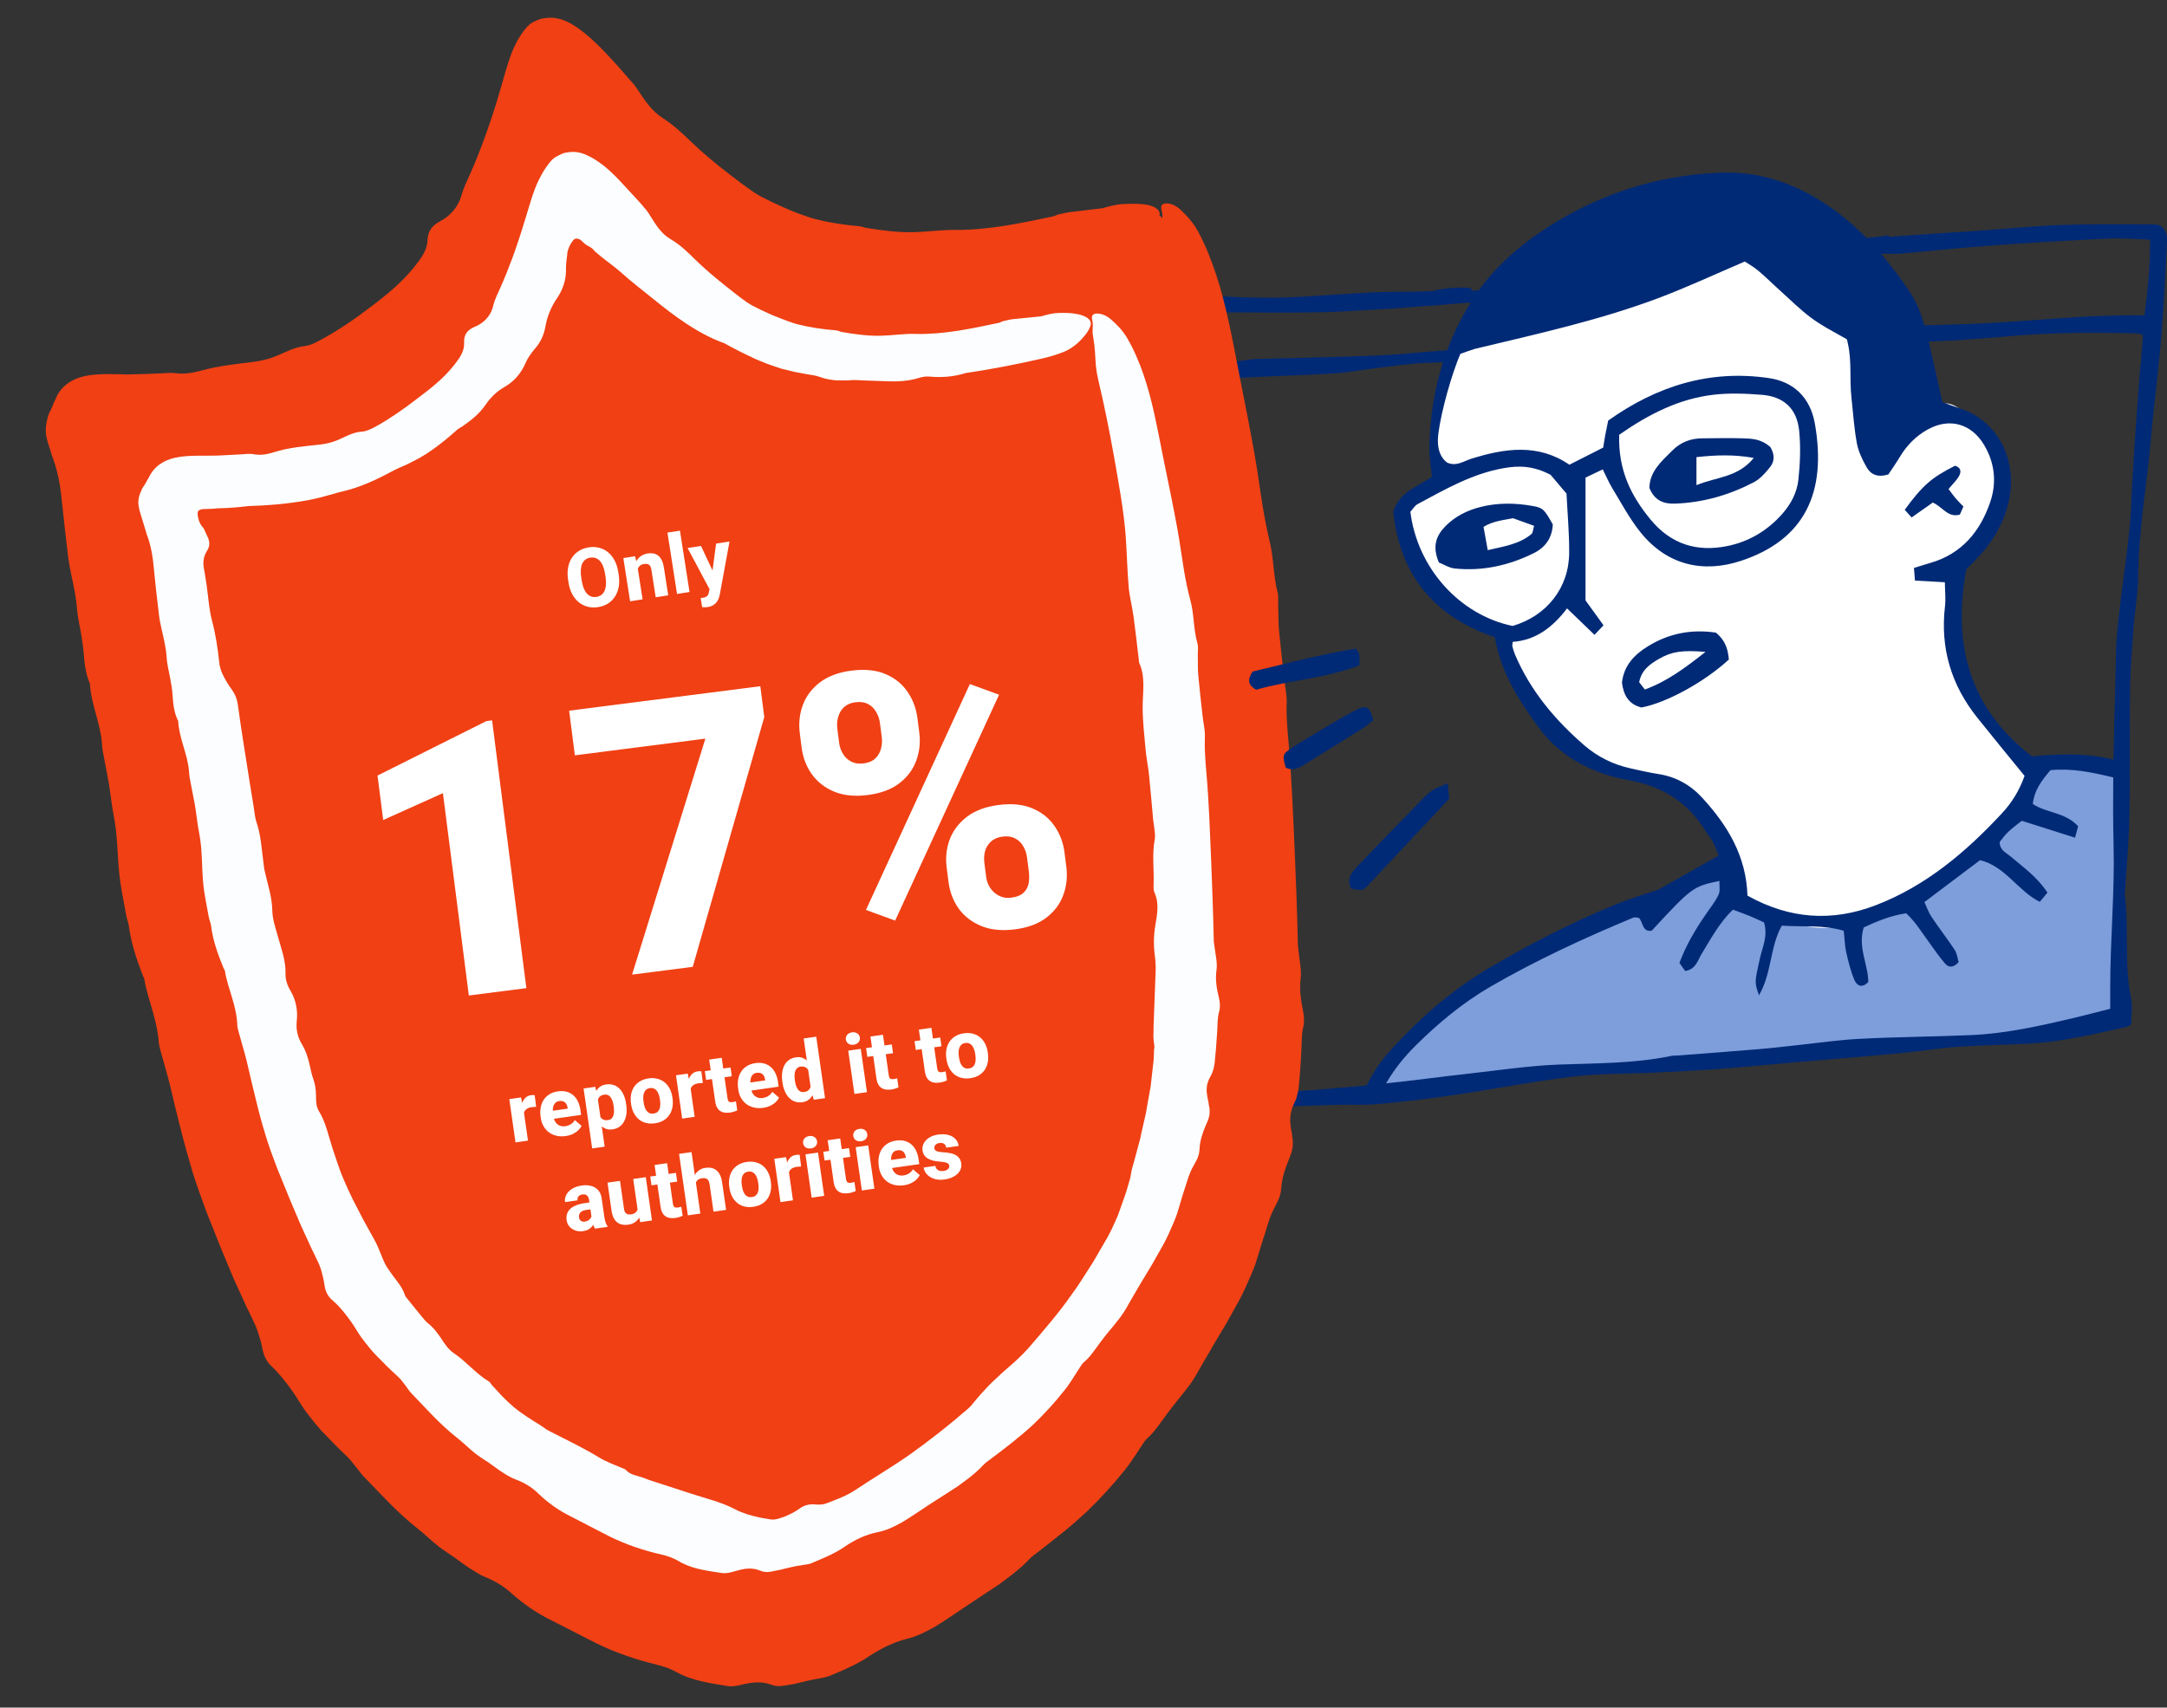 <?xml version="1.0"?>
<svg xmlns="http://www.w3.org/2000/svg" width="628" height="495" viewBox="0 0 628 495" fill="none">
<rect x="0" y="0" width="628" height="495" fill="#333333" stroke="none"/>
<path d="M499.803 250.19C499.803 250.19 495.644 261.646 515.344 265.659C535.044 269.671 546.973 264.785 553.905 259.931C560.837 255.077 579.15 241.615 581.923 237.602C584.696 233.589 591.08 221.001 591.08 221.001L614.939 223.849C614.939 223.849 615.487 294.848 613.262 295.43C611.038 296.013 582.471 300.025 560.547 303.164C538.622 306.303 489.26 308.018 485.907 308.31C482.586 308.601 437.351 311.74 429.322 313.455C421.294 315.17 395.211 319.765 396.017 318.892C396.855 318.018 397.113 306.595 422.359 289.961C447.604 273.36 466.465 267.341 472.301 263.911C478.137 260.481 499.771 250.158 499.771 250.158L499.803 250.19Z" fill="#7D9EDB"/>
<path d="M625.521 65.191C625.1 65.159 624.421 65.03 623.742 65.03C615.104 65.03 606.434 64.901 597.796 65.191C590.258 65.45 582.72 66.225 575.182 66.742C566.286 67.355 557.357 67.904 548.46 68.582C548.201 68.582 547.91 68.647 547.651 68.712C547.554 68.388 547.296 68.195 546.81 68.292C544.934 68.615 543.025 68.744 541.149 68.97C539.855 69.034 538.561 69.164 537.267 69.487C537.17 69.487 537.072 69.551 536.975 69.616C536.814 69.648 536.62 69.68 536.458 69.745C535.682 69.939 534.614 71.844 535.746 72.199C535.811 72.425 535.973 72.619 536.231 72.716C536.134 72.781 536.037 72.813 535.908 72.878C535.617 73.039 535.39 73.685 535.876 73.717C537.299 73.814 538.69 73.653 540.049 73.394C541.57 73.556 543.122 73.588 544.675 73.556C545.387 73.556 546.163 73.556 546.907 73.556C548.331 73.588 549.625 73.62 550.951 73.523C559.557 72.781 568.162 71.812 576.8 71.198C588.188 70.359 599.575 69.713 610.963 69.164C614.91 68.97 618.856 69.357 623.062 69.454C623.159 77.076 622.415 84.084 621.477 91.415C618.792 91.415 616.592 91.383 614.424 91.415C610.316 91.544 606.175 91.641 602.066 91.9C591.908 92.546 581.782 93.45 571.591 93.87C566.933 94.063 562.306 94.16 557.648 94.289C555.998 94.322 554.316 94.354 552.666 94.386C548.039 94.483 543.413 94.548 538.787 94.645C535.94 94.709 533.126 94.774 530.311 94.838C529.923 94.838 529.535 94.838 529.147 94.871C524.585 95.032 520.056 95.484 515.494 95.775C507.956 96.26 500.418 96.905 492.881 97.228C482.431 97.68 471.982 97.745 461.532 98.326C451.374 98.908 441.248 99.941 431.122 100.749C429.666 100.845 428.211 100.975 426.755 101.039C424.07 101.233 421.352 101.394 418.667 101.588C418.02 101.62 417.373 101.685 416.726 101.717C410.709 102.17 404.691 102.848 398.641 103.074C387.221 103.526 375.802 103.72 364.414 104.043C362.893 104.075 361.405 104.366 359.917 104.559C358.688 104.689 357.458 104.785 356.229 104.85C354.611 104.915 352.994 104.947 351.344 104.915C349.953 104.915 348.562 104.882 347.171 104.85V90.543H351.829C352.962 90.543 354.094 90.543 355.226 90.543C364.123 90.576 373.052 90.705 381.948 90.543C388.969 90.414 395.957 89.865 402.977 89.477C406.018 89.284 409.091 89.058 412.132 88.767C418.44 88.476 424.62 87.604 430.863 87.507C432.481 87.475 433.84 84.019 431.769 84.052C430.054 84.084 428.34 84.149 426.625 84.278C426.561 83.761 426.205 83.406 425.525 83.374C422.064 83.309 418.537 83.438 415.205 84.375C413.685 84.375 412.164 84.536 410.612 84.536C406.212 84.601 401.812 84.536 397.412 84.762C389.583 85.15 381.786 85.828 373.957 86.183C369.558 86.377 365.158 86.312 360.758 86.183C358.817 86.151 356.876 86.054 354.935 85.957C352.961 85.86 350.988 85.763 349.015 85.667C347.85 85.634 346.686 85.57 345.521 85.537C344.421 85.505 343.289 85.99 342.221 86.216C342.221 88.961 342.286 91.189 342.221 93.418C342.059 98.94 341.833 104.462 341.638 110.017C341.638 110.663 341.606 111.277 341.574 111.923C341.541 113.085 341.509 114.248 341.477 115.411C341.412 117.251 341.38 119.092 341.347 120.933C341.153 132.786 340.83 144.67 341.283 156.49C341.347 158.073 341.38 159.655 341.412 161.238C341.412 162.368 341.445 163.531 341.412 164.661C341.412 165.21 341.412 165.759 341.412 166.308C341.38 181.261 340.086 196.149 339.536 211.07C339.536 211.489 339.503 211.941 339.406 212.329C337.207 221.888 338.048 231.706 337.271 241.395C336.98 244.721 337.918 248.112 337.918 251.471C337.918 255.54 337.498 259.642 337.271 263.743C336.268 281.441 338.177 298.945 340.636 316.449C341.089 319.647 342.544 321.164 345.65 321.778C346.718 322.004 347.85 322.036 348.918 321.972C353.706 321.713 358.526 321.326 363.314 321.132C371.143 320.777 379.004 320.519 386.833 320.292C388.969 320.228 391.104 320.26 393.239 320.26C394.889 320.26 396.571 320.228 398.221 320.131C398.803 320.099 399.386 320.066 399.968 320.002C407.215 319.356 414.493 318.452 421.675 317.386C433.095 315.707 444.419 313.446 455.871 312.089C463.765 311.153 471.788 311.314 479.746 310.927C485.796 310.636 491.813 310.346 497.863 309.893C505.951 309.28 514.006 308.505 522.062 307.794C531.767 306.954 541.505 306.179 551.21 305.243C556.677 304.726 562.113 303.822 567.58 303.434C574.438 302.95 581.297 302.918 588.155 302.53C597.796 302.013 607.178 299.688 616.592 297.621C616.948 297.557 617.239 297.169 617.627 296.878C617.627 294.359 618.048 291.743 617.562 289.321C615.557 279.407 617.012 269.298 615.783 259.351C615.718 258.802 615.88 258.221 615.913 257.672C616.333 250.631 616.98 243.591 617.11 236.518C617.174 233.192 617.207 229.865 617.207 226.539C617.207 224.892 617.207 223.213 617.207 221.566C617.207 214.267 617.207 206.968 617.304 199.669C617.369 193.888 617.854 188.108 618.274 182.359C618.662 177.159 619.633 171.992 619.665 166.793C619.762 153.745 622.124 140.989 623.256 128.07C623.936 120.061 624.971 112.116 625.747 104.107C626.265 98.908 626.653 93.708 627.009 88.509C627.397 82.437 627.656 76.398 627.979 70.326C628.077 68.292 627.882 66.322 625.488 65.159L625.521 65.191ZM620.28 105.948C619.827 111.987 619.342 118.059 618.921 124.098C618.533 129.556 618.209 135.078 617.886 140.569C617.659 144.509 617.627 148.416 617.239 152.357C616.689 157.814 615.945 163.272 615.266 168.698C614.91 171.637 614.457 174.543 614.165 177.482C613.777 181.132 613.292 184.781 613.228 188.43C613.033 199.023 612.678 209.649 612.483 220.241C612.451 221.985 612.419 223.697 612.419 225.441C612.354 231.9 612.354 238.327 612.515 244.754C612.871 258.608 611.545 272.366 611.545 286.189V292.422C608.051 293.294 604.363 294.295 600.643 295.167C591.002 297.427 581.361 299.591 571.43 300.043C560.592 300.528 549.754 300.56 538.916 301.141C532.77 301.432 526.623 302.369 520.476 303.014C516.918 303.402 513.391 303.822 509.833 304.112C502.036 304.758 494.239 305.372 486.443 305.953C485.763 306.018 485.052 305.953 484.372 306.083C473.535 308.343 462.535 308.182 451.536 308.602C442.898 308.957 434.325 310.249 425.719 311.217C417.534 312.122 409.382 313.252 401.197 314.092C400.615 314.156 400.065 314.221 399.483 314.286C398.156 314.415 396.862 314.544 395.536 314.673C386.866 315.48 378.195 316.256 369.493 316.675C361.696 317.063 353.867 316.74 345.682 316.74C345.1 311.993 344.55 307.277 343.903 302.562C342.253 290.484 342.091 278.373 342.091 266.198C342.091 262.678 341.445 259.157 341.477 255.669C341.509 252.731 342.059 249.792 342.415 246.885C342.868 243.268 343.483 239.651 343.806 236.034C344.194 231.674 344.518 227.314 344.583 222.954C344.712 214.331 344.68 205.708 344.583 197.086C344.518 192.306 343.903 187.526 343.968 182.746C344.033 177.353 344.194 171.928 344.421 166.534C344.421 166.017 344.453 165.468 344.485 164.952C344.518 163.886 344.583 162.82 344.615 161.754C344.647 160.85 344.712 159.946 344.744 159.042C345.262 148.061 345.941 137.081 346.459 126.068C346.556 123.775 346.491 121.514 346.459 119.189C346.459 118.253 346.426 117.316 346.426 116.347V115.637C346.426 114.829 346.426 114.022 346.426 113.182V110.34C348.335 110.211 350.179 110.114 351.991 109.985C353.576 109.888 355.129 109.759 356.682 109.694C358.591 109.565 360.467 109.468 362.343 109.371C370.464 108.952 378.551 108.758 386.672 108.241C390.78 107.983 394.824 107.175 398.933 106.691C403.688 106.142 408.476 105.367 413.264 105.205C414.72 105.173 416.144 105.076 417.567 105.012C418.991 104.947 420.382 104.818 421.805 104.721C426.205 104.398 430.604 104.107 435.069 104.398C441.766 104.818 448.527 104.01 455.256 103.72C457.035 103.655 458.815 103.397 460.594 103.3C472.273 102.751 483.952 102.234 495.598 101.717C502.457 101.394 509.315 101.104 516.206 100.716C522.644 100.361 529.049 99.844 535.487 99.521C536.62 99.457 537.72 99.424 538.852 99.36C539.305 99.36 539.725 99.328 540.178 99.328C544.869 99.166 549.56 99.231 554.283 99.134C555.868 99.134 557.454 99.069 559.007 99.037C559.298 99.037 559.589 99.037 559.88 99.005C567.289 98.682 574.697 98.133 582.073 97.487C594.431 96.356 606.822 96.356 619.212 96.647C619.73 96.647 620.247 96.905 621.056 97.131C620.797 100.135 620.571 103.041 620.377 105.948H620.28Z" fill="#012A76"/>
<path d="M422.822 99.991C422.822 99.991 414.475 114.843 415.025 127.403C415.575 139.963 432.27 181.098 432.27 181.098C432.27 181.098 444.241 210.803 450.906 215.097C457.572 219.392 475.949 225.946 482.097 228.82C488.212 231.661 494.91 235.665 498.792 243.963C502.675 252.261 502.966 260.817 502.966 260.817C502.966 260.817 522.994 271.957 533.574 268.243C544.154 264.53 566.706 256.813 572.562 249.678C578.418 242.542 588.999 223.686 588.999 224.525C588.999 225.365 570.912 209.382 568.388 193.4C565.897 177.417 565.897 165.406 565.897 165.406C565.897 165.406 578.709 153.976 579.809 147.422C580.909 140.867 582.301 136.282 575.636 127.145C568.938 118.007 564.764 114.585 559.782 118.588C554.767 122.592 545.869 135.152 543.636 134.862C541.404 134.571 539.463 124.594 539.463 118.007C539.463 111.421 537.78 96.859 537.78 96.859C537.78 96.859 522.735 90.014 517.17 83.717C511.605 77.421 506.04 71.997 503.807 73.159C501.575 74.289 459.545 92.306 449.806 94.857C440.067 97.407 422.79 99.991 422.79 99.991H422.822Z" fill="white"/>
<path d="M452.589 136.712C448.971 133.869 445.094 128.991 434.239 132.125C423.384 135.259 407.845 142.689 406.456 144.983C403.419 149.99 410.623 162.137 415.63 169.858C420.638 177.58 433.69 186.431 442.025 182.716C450.36 179.001 455.916 177.87 456.465 162.719C457.015 147.567 456.175 139.555 452.589 136.712Z" fill="white"/>
<path d="M520.432 116.134C516.264 112.418 514.035 110.415 503.212 110.997C492.357 111.578 469.582 120.43 467.902 123.273C465.091 128.087 465.672 135.84 474.589 148.698C483.473 161.556 491.808 163.559 499.884 160.716C507.961 157.873 517.944 153.867 521.853 144.724C525.73 135.582 524.631 119.849 520.463 116.134H520.432Z" fill="white"/>
<path d="M431.201 148.988C425.645 150.7 420.347 152.994 420.928 156.128C421.542 159.681 427.034 165.561 435.369 162.686C443.704 159.843 450.941 156.386 447.613 152.412C444.285 148.406 436.758 147.276 431.201 148.988Z" fill="white"/>
<path d="M510.125 134.708C509.285 127.86 490.676 129.863 487.607 131.284C483.246 133.319 475.654 140.136 482.89 141.299C490.127 142.43 510.965 141.59 510.125 134.741V134.708Z" fill="white"/>
<path d="M537.167 95.063C537.167 97.886 539.099 104.429 539.099 112.641C539.099 120.852 540.484 135.061 543.543 133.938C546.603 132.816 560.999 118.318 560.999 118.318C560.999 118.318 555.749 99.586 553.785 90.797C551.852 82.009 536.619 62.988 524.703 57.599C512.787 52.211 489.245 48.811 470.115 56.477C450.985 64.143 435.204 76.331 431.05 82.297C426.895 88.263 422.999 98.175 422.999 98.175C422.999 98.175 436.847 99.297 455.139 92.497C473.432 85.697 503.093 71.777 505.283 72.643C507.506 73.509 524.671 84.575 528.825 89.675C532.98 94.775 537.135 95.063 537.135 95.063H537.167Z" fill="#012A76"/>
<path d="M612.264 220.135C605.37 218.491 598.219 218.298 588.878 219.265C571.097 205.629 565.621 187.19 569.873 164.98C571.194 163.658 572.579 162.305 573.867 160.886C577.636 156.663 580.471 151.892 581.92 146.316C584.594 135.968 581.05 125.782 572.547 120.463C569.841 118.754 566.555 118.013 562.883 116.562C562.4 114.338 561.852 111.63 561.208 108.922C560.435 105.699 559.759 102.411 558.953 99.155C558.567 97.543 558.148 95.964 557.697 94.384C557.6 94.062 557.504 93.707 557.407 93.353C556.441 90.161 555.088 86.938 553.22 84.23C550.739 80.555 548.066 77.009 545.199 73.656C540.754 68.467 535.922 63.889 530.414 60.053C520.654 53.219 509.863 49.48 497.913 50.06C480.003 50.93 463.414 56.217 448.275 66.017C440.093 71.303 432.652 77.847 427.273 86.035C423.987 91.031 421.346 96.254 419.317 101.702C418.898 102.83 418.511 103.958 418.157 105.086C415.645 112.984 414.356 121.301 414.227 129.908C414.195 132.648 414.711 135.42 414.968 138.16C410.813 141.19 405.53 142.48 403.758 148.346C405.691 166.882 415.838 178.841 433.2 184.741C434.939 194.927 440.19 203.115 445.988 211.013C450.626 217.298 456.746 221.392 463.865 224.004C466.442 224.938 469.115 225.68 471.821 226.131C481.549 227.807 489.28 232.514 494.498 241.282C495.078 242.249 495.883 243.055 496.399 244.054C497.107 245.472 497.623 246.988 498.041 248.019C492.34 251.243 487.09 254.241 480.615 257.883C477.297 259.011 472.562 260.365 467.988 262.267C455.265 267.489 442.992 273.808 431.106 280.867C420.799 286.992 411.844 294.793 403.694 303.658C400.699 306.881 398.121 310.427 396.221 314.36C395.673 315.456 395.223 316.584 394.804 317.745C394.546 318.486 394.256 319.228 393.999 320.001C395.641 320.001 397.316 319.969 398.959 319.872C399.764 317.745 400.731 315.714 401.858 313.78C404.113 309.879 406.98 306.333 410.265 303.078C416.804 296.598 423.858 290.731 431.75 286.122C445.15 278.353 459.13 271.906 473.4 265.974C473.818 265.813 474.398 266.039 474.946 266.071C476.202 267.264 475.848 270.197 478.65 269.81C490.278 257.238 490.697 256.916 498.299 255.369C498.235 256.819 498.557 258.302 498.041 259.366C497.075 261.365 495.658 263.138 494.401 264.975C491.374 269.359 488.668 273.872 486.703 279.126C487.347 280.029 487.927 280.835 488.378 281.48C491.502 280.932 491.954 278.449 493.081 276.612C495.819 272.099 498.331 267.425 502.197 263.686C504.097 264.395 505.644 264.943 507.125 265.555C508.607 266.168 510.057 266.877 511.216 267.393C512.408 271.454 510.733 274.581 510.024 277.805C508.478 284.768 508.414 284.768 509.766 288.507C513.503 282.06 512.891 274.517 516.37 268.327C522.426 268.747 528.417 268.037 534.312 269.81C534.569 272.067 534.601 274.065 535.02 275.967C535.632 278.675 536.309 281.447 537.372 283.994C538.048 285.638 539.498 286.637 541.431 284.671C541.431 279.61 538.306 274.581 540.11 268.843C543.943 267.07 547.905 265.394 552.414 264.749C555.185 267.328 557.053 270.455 559.179 273.356C560.66 275.387 562.078 277.482 563.721 279.352C564.719 280.513 566.104 280.577 567.618 278.901C567.296 277.869 567.167 276.451 566.491 275.387C564.333 272.099 561.917 269.037 559.759 265.781C558.889 264.491 558.374 262.944 557.697 261.494C563.399 257.206 568.649 253.241 573.835 249.341C581.212 251.178 584.755 258.238 591.133 261.429C591.938 260.494 592.582 259.721 593.355 258.754C590.392 254.208 586.301 251.372 582.532 248.148C581.308 247.116 579.569 246.536 579.504 244.086C580.181 243.248 580.954 242.12 581.952 241.185C583.112 240.057 584.433 239.122 585.914 237.929C590.972 239.541 595.9 241.121 601.344 242.829C601.698 241.54 602.02 240.411 602.245 239.509C598.477 235.415 593.259 235.77 589.103 233.062C589.522 229.193 591.551 226.357 594.225 223.262C600.281 222.65 606.143 223.842 612.135 225.293C613.745 225.68 615.356 226.099 616.999 226.486C616.999 224.842 616.999 223.165 616.999 221.521C615.388 220.973 613.81 220.49 612.199 220.135H612.264ZM427.144 93.224C433.2 82.811 441.897 75.107 451.56 68.596C461.965 61.633 473.335 57.087 485.672 54.67C494.047 53.026 502.068 53.928 510.024 56.024C520.815 58.893 530.285 64.437 537.855 73.044C539.143 74.527 540.303 76.139 541.72 77.428C546.971 82.296 550.449 88.066 552.769 94.448C553.348 95.996 553.832 97.608 554.283 99.219C554.895 101.508 555.41 103.894 555.797 106.311C556.473 110.405 558.341 114.402 557.375 118.174C552.93 122.59 548.903 126.62 544.426 131.068C542.461 127.006 541.785 123.009 541.656 118.819C541.495 112.339 541.173 105.892 540.206 99.381C540.013 97.994 539.755 96.576 539.498 95.158C539.304 94.996 539.111 94.835 538.918 94.674C538.274 94.126 537.629 93.514 536.889 93.191C529.867 90.355 524.23 85.487 518.786 80.265C515.017 76.654 511.506 72.625 507.383 70.497C504.387 69.692 502.454 70.659 500.457 71.755C478.489 83.585 455.071 91.257 431.009 96.931C429.947 97.189 428.851 97.317 427.756 97.35C427.241 97.35 426.758 97.06 426.21 96.898C425.34 95.383 426.467 94.287 427.112 93.191L427.144 93.224ZM408.783 148.314C409.363 147.67 409.943 146.606 410.845 146.122C418.834 141.835 426.629 137.322 435.744 135.71C440.286 134.904 444.377 135.033 449.37 137.644C450.852 139.385 452.462 141.287 453.976 143.092C454.266 148.927 454.782 154.536 454.749 160.145C454.749 170.331 448.275 178.551 438.354 181.452C422.989 178.261 410.716 164.658 408.719 148.282L408.783 148.314ZM580.245 235.673C569.744 246.988 558.213 256.755 543.717 262.364C530.865 267.328 518.56 266.393 506.416 259.624C506.062 248.148 500.651 239.251 493.339 231.289C489.828 227.453 485.608 225.132 480.486 224.358C477.781 223.939 475.107 223.294 472.433 222.714C467.505 221.618 463.028 219.394 459.227 216.138C450.755 208.821 443.572 200.343 439.062 189.769C438.74 189.028 438.515 188.19 438.289 187.384C438.225 187.126 438.321 186.836 438.386 186.062C444.957 185.611 449.95 181.904 454.137 176.359C456.811 178.938 459.291 181.324 462.094 184.031C463.124 182.903 463.801 182.194 464.703 181.259C462.931 178.809 461.32 176.617 459.484 174.038V138.45C460.998 137.741 462.609 136.967 464.477 136.065C465.54 138.192 466.313 139.997 467.312 141.641C469.921 145.929 472.304 150.442 475.429 154.31C483.127 163.884 493.596 166.173 504.484 162.595C522.909 156.534 529.512 142.866 525.937 122.719C524.648 115.466 520.01 110.663 512.633 109.599C495.465 107.085 480.164 111.888 466.056 121.913C465.733 123.493 465.444 124.847 465.186 126.201C464.993 127.297 464.831 128.36 464.606 129.747C461.417 131.358 458.26 132.97 454.814 134.711C445.762 128.522 436.163 129.94 426.5 132.938C424.181 133.647 422.022 135.356 419.317 134.066C417.255 132.422 416.643 130.037 416.707 127.393C416.836 122.913 419.639 111.856 422.312 104.828C422.634 104.022 422.924 103.281 423.214 102.572C424.438 102.153 425.856 101.605 427.337 101.154C427.659 101.089 427.949 100.992 428.272 100.928C445.891 96.705 463.575 92.805 480.583 86.422C488.797 83.327 496.753 79.62 505.643 75.816C506.481 76.364 508.156 77.299 509.573 78.492C511.699 80.265 513.664 82.263 515.725 84.101C518.818 86.873 521.781 89.871 525.131 92.321C526.452 93.288 527.869 94.158 529.319 95.029C531.219 96.125 533.216 97.189 535.214 98.349C535.342 98.8 535.471 99.219 535.536 99.671C536.663 104.699 535.987 109.922 536.534 115.047C537.017 119.528 537.307 124.041 538.113 128.457C538.564 130.875 539.691 133.228 540.915 135.388C542.075 137.451 544.007 138.547 547.261 137.515C548.13 136.194 549.387 134.421 550.514 132.551C552.576 129.102 555.249 126.362 558.728 124.46C565.009 121.011 571.355 122.816 575.027 129.037C578.087 134.195 578.667 139.836 576.831 145.349C573.932 154.02 568.52 160.532 559.533 163.143C557.987 163.594 556.473 164.077 554.669 164.625C554.766 165.915 554.83 166.914 554.959 168.3C557.923 168.462 560.564 168.623 563.624 168.784C563.656 171.427 563.914 173.651 563.656 175.811C562.239 187.964 565.525 198.666 573.03 208.047C577.539 213.688 582.113 219.265 586.72 224.906C585.238 229.129 583.015 232.707 580.181 235.737L580.245 235.673ZM469.277 126.007C477.845 120.044 486.574 115.595 496.528 114.435C501.102 113.887 505.804 114.08 510.443 114.435C516.885 114.918 520.718 118.367 521.395 124.814C521.878 129.521 521.685 134.388 521.169 139.095C520.783 142.737 519.043 146.058 516.595 148.862C512.247 153.827 506.803 157.05 500.489 158.307C491.857 160.048 484.287 157.824 478.36 150.635C472.723 143.801 468.922 136.323 469.245 126.039L469.277 126.007Z" fill="#012A76"/>
<path d="M497.313 183.425C500.356 185.985 500.756 188.65 501.026 191.187C493.869 197.765 482.957 203.712 475.718 205.085C471.995 204.198 470.484 201.473 470.048 197.876C470.586 192.927 473.643 189.768 477.518 187.378C483.608 183.599 490.228 182.324 497.313 183.393L497.313 183.425ZM476.679 199.878C483.165 197.511 488.503 193.51 494.264 188.961C487.442 188.437 484.572 188.832 480.826 190.965C478.188 192.484 475.681 194.227 475.04 197.763C475.466 198.308 475.925 198.916 476.679 199.878Z" fill="#012A76"/>
<path d="M552.032 147.726C557.168 140.705 559.786 138.43 566.579 135.001C568.435 135.595 568.435 136.88 567.574 138.265C566.845 139.419 565.817 140.408 564.691 141.759C565.387 142.683 566.016 143.573 566.679 144.364C567.408 145.221 568.17 145.979 568.999 146.836C568.601 147.759 568.27 148.485 567.971 149.177C564.492 150.166 563.001 146.935 560.118 145.683C558.328 146.935 556.34 148.353 553.987 150.001C553.291 149.21 552.628 148.485 551.999 147.792L552.032 147.726Z" fill="#012A76"/>
<path d="M512.951 129.429C514.369 131.67 514.305 133.715 513.015 135.339C511.661 137.06 510.081 138.846 508.211 139.82C501.085 143.522 493.508 145.697 485.479 145.989C482.287 146.119 479.514 145.21 477.999 141.444C478.063 136.703 481.448 133.78 484.576 130.663C487.091 128.13 490.025 127.059 493.443 127.059C497.248 127.059 501.085 126.929 504.89 127.059C507.598 127.124 510.371 127.221 512.918 129.494L512.951 129.429ZM491.638 132.514V140.632C497.474 138.229 503.665 138.424 508.243 132.741C502.407 131.702 497.312 131.897 491.638 132.514Z" fill="#012A76"/>
<path d="M417.011 163.087C414.959 158.336 416.241 155.222 418.934 152.484C421.723 149.684 425.185 147.954 428.872 147.01C433.937 145.689 439.131 145.752 444.292 146.696C447.21 147.231 447.53 147.671 449.999 152.013C449.838 155.851 447.915 158.651 444.485 160.35C437.239 163.936 429.609 165.635 421.531 164.785C419.992 164.628 418.55 163.684 417.043 163.087H417.011ZM431.18 159.469C436.085 158.336 440.349 157.707 443.811 154.813C444.292 154.404 444.26 153.428 444.581 152.422C442.401 151.635 440.381 150.911 438.458 150.219C435.476 150.817 432.591 151.069 429.93 152.736C430.315 154.875 430.667 156.7 431.148 159.469H431.18Z" fill="#012A76"/>
<path d="M14.007 120.436C14.007 120.436 14.17 119.975 14.227 119.77L14.541 119.158C14.751 118.751 14.962 118.344 15.123 117.934C15.285 117.525 15.449 117.064 15.61 116.655C15.82 116.248 16.028 115.892 16.189 115.483C16.512 114.664 16.982 113.851 17.648 112.993C18.311 112.187 19.117 111.49 19.968 110.898C24.069 108.142 29.862 108.403 35.271 108.495L36.926 108.555L38.342 108.502L41.123 108.447L46.64 108.232C48.105 108.181 49.625 107.977 50.983 108.182C53.554 108.534 55.961 108.051 58.374 107.412C63.398 106.037 68.389 105.543 73.484 104.897C75.2 104.648 76.968 104.297 78.647 103.735C81.907 102.608 84.806 100.69 88.38 100.301C89.946 100.15 91.591 99.224 93.082 98.447C95.619 97.087 98.116 95.517 100.515 93.943C102.865 92.368 105.17 90.688 107.428 88.954C112.043 85.489 116.619 81.764 120.304 77.073C122.097 74.751 123.784 72.633 123.898 69.576C123.985 67.245 125.026 65.467 127.513 64.156C130.198 62.749 132.678 60.348 133.743 56.6C134.309 54.493 135.362 52.404 136.267 50.362C137.756 47.044 139.102 43.616 140.351 40.186C141.001 38.445 141.602 36.703 142.205 34.909L143.085 32.243L143.969 29.422C144.747 26.856 145.474 24.34 146.204 21.773C146.931 19.257 147.71 16.691 148.621 14.493C149.58 12.297 150.625 10.416 151.853 8.852C152.468 8.044 153.13 7.29 154.03 6.7C154.481 6.353 155.023 6.217 155.473 5.922L156.215 5.638L156.955 5.405C158.133 5.188 159.308 5.075 160.572 5.173C161.201 5.299 161.784 5.372 162.411 5.551C163.036 5.781 163.663 5.959 164.286 6.241C168.358 8.204 172.504 12.089 176.255 16.116L179.02 19.121L180.563 20.889L183.603 24.371C184.164 25.014 184.67 25.811 185.132 26.502C187.071 29.425 189.012 32.297 192.061 34.223C195.157 36.203 197.842 38.738 200.478 41.272C203.82 44.506 207.416 47.437 211.065 50.267C213.483 52.118 215.852 53.968 218.373 55.667C219.086 56.16 219.803 56.549 220.567 56.992C222.384 57.94 224.253 58.837 226.123 59.683C227.082 60.133 227.994 60.477 228.857 60.872C229.771 61.216 230.632 61.662 231.597 61.956C233.042 62.424 234.432 63.045 235.93 63.41C240.227 64.551 244.642 65.178 249.112 65.599C249.794 65.624 250.462 66.011 251.19 66.09C255.649 66.822 260.259 67.403 264.846 67.31C268.8 67.194 272.722 66.609 276.767 66.652C286.224 66.735 295.708 64.743 305.095 62.748C305.586 62.662 306.036 62.367 306.48 62.228C307.709 61.961 308.94 61.642 310.165 61.479C313.25 61.124 316.385 60.719 319.47 60.363C321.341 59.86 323.214 59.306 325.121 59.167C327.661 59.051 330.25 58.938 332.766 59.444C333.734 59.634 334.646 60.031 335.166 60.464C335.83 60.955 336.103 61.484 336.084 62.002C336.076 62.209 336.07 62.365 335.965 62.569C336.257 62.579 336.541 62.849 336.868 63.224C336.887 62.706 336.908 62.136 336.739 61.455C336.534 60.41 336.085 59.356 337.512 58.993C339.275 58.797 340.948 59.688 342.221 60.875C343.304 61.9 344.195 62.866 344.988 63.829C345.36 64.309 345.779 64.843 346.102 65.322C346.473 65.854 346.747 66.331 347.069 66.861C349.398 71.096 351.041 75.409 352.488 79.768C353.935 84.126 355.038 88.576 356.041 93.073C357.207 98.407 358.226 103.788 359.247 109.116C360.808 116.955 362.37 124.793 363.736 132.624C364.582 137.428 365.18 142.274 365.977 147.076C366.535 150.416 367.193 153.709 367.95 156.953C369.136 161.768 368.996 166.847 370.231 171.665C370.574 172.922 370.374 174.368 370.422 175.718C370.526 178.161 370.435 180.596 370.687 182.991C371.105 187.468 371.624 191.896 372.093 196.323C372.388 198.876 372.975 201.439 372.881 203.978C372.734 207.915 373.127 211.769 373.469 215.672C374.317 225.663 374.722 235.742 375.176 245.823C375.569 254.916 375.913 264.008 376.109 273.146C376.078 273.974 376.245 274.759 376.311 275.591C376.552 278.298 377.228 281.072 376.937 283.655C376.518 287.064 377.039 290.092 377.654 293.227C377.982 294.899 378.023 296.405 377.623 297.998C377.389 299.028 377.3 300.114 377.259 301.202L377.149 304.155L376.983 307.314C376.855 309.436 376.729 311.558 376.504 313.677C376.484 314.195 376.416 314.712 376.348 315.228C376.329 315.746 376.163 316.259 376.095 316.775C375.862 317.804 375.632 318.73 375.213 319.493C374.425 321.021 374.031 322.459 373.928 323.908C373.901 324.633 373.874 325.359 373.993 326.089C374.064 326.818 374.183 327.549 374.349 328.333C374.433 328.699 374.416 329.165 374.498 329.583C374.82 331.411 374.709 333.067 373.956 334.959C373.684 335.728 373.365 336.442 373.092 337.211C372.771 337.977 372.498 338.746 372.275 339.516C371.779 341.054 371.425 342.701 371.313 344.409C371.224 345.496 370.99 346.525 370.612 347.497C370.186 348.467 369.713 349.384 369.24 350.301C368.141 352.336 367.415 354.8 366.744 357.11C366.032 359.211 365.369 361.314 364.755 363.419C364.422 364.497 364.091 365.522 363.758 366.6C363.379 367.624 362.951 368.646 362.522 369.668C361.458 372.068 360.441 374.521 359.186 376.81L355.371 383.676C354.069 385.911 352.671 388.091 351.367 390.379C350.112 392.668 348.714 394.848 347.459 397.137C346.415 398.967 345.371 400.797 344.044 402.409C342.763 404.075 341.435 405.687 340.156 407.301C338.877 408.915 337.645 410.582 336.461 412.251C335.229 413.919 334.045 415.588 332.484 416.932C331.98 417.381 331.567 417.988 331.205 418.546C329.348 421.28 327.682 424.125 325.592 426.591C322.319 430.675 318.764 434.489 315.07 438.091C312.75 440.186 310.478 442.283 308.068 444.167C305.657 446.051 303.29 448.041 300.833 449.871C299.98 450.515 299.079 451.157 298.318 451.959C297.658 452.662 297 453.312 296.293 453.961C295.588 454.558 294.884 455.155 294.179 455.752C292.723 456.893 291.266 458.033 289.762 459.12C286.713 461.137 283.614 463.204 280.565 465.22L278.014 466.944C275.564 468.567 273.162 470.244 270.669 471.71C268.13 473.123 265.545 474.43 262.692 475.105C260.823 475.556 258.991 476.268 257.106 477.134C255.27 478.001 253.475 479.077 251.628 480.256C250.777 480.847 249.879 481.386 248.983 481.872C248.087 482.358 247.143 482.843 246.2 483.276C244.362 484.195 242.335 484.952 240.401 485.816C239.759 486.052 239.07 486.234 238.382 486.365C236.713 486.668 234.946 486.967 233.223 487.423C232.337 487.651 231.355 487.823 230.369 488.098C229.925 488.238 229.239 488.317 228.7 488.401C228.112 488.484 227.522 488.618 226.885 488.699C226.593 488.688 226.251 488.727 225.957 488.769C225.713 488.76 225.42 488.749 225.177 488.74C224.641 488.721 224.159 488.6 223.727 488.429C220.649 487.28 218.05 487.653 215.296 488.279C213.868 488.643 212.246 488.999 210.745 488.737C205.657 487.878 200.513 487.225 195.88 484.619C194.208 483.677 192.234 483.035 190.301 482.55C184.31 481.088 178.435 479.112 172.833 476.367C168.479 474.134 164.076 471.9 159.722 469.667C155.509 467.595 151.705 464.967 148.26 461.885C145.949 459.778 143.421 458.286 140.587 457.146C139.194 456.577 137.813 455.697 136.527 454.872C134.81 453.824 133.248 452.574 131.633 451.427C130.111 450.386 128.539 449.395 127.07 448.253C124.892 446.514 122.916 444.574 120.689 442.834C115.148 438.431 110.372 433.122 105.394 428.014C104.642 427.26 104.044 426.305 103.342 425.501C102.409 424.378 101.577 423.154 100.541 422.183C97.996 419.808 95.603 417.283 93.162 414.757C91.991 413.469 90.872 412.08 89.802 410.692C88.684 409.303 87.664 407.865 86.746 406.328C85.551 404.365 84.254 402.554 82.906 400.793C81.557 399.033 80.107 397.372 78.505 395.861C77.188 394.568 76.468 392.986 76.095 391.209C75.773 389.381 75.338 387.965 74.856 386.495C74.423 385.026 73.791 383.655 72.976 381.965C72.477 380.961 72.028 379.959 71.527 379.007L67.694 370.62L64.157 362.139L59.786 351.19C58.461 347.511 57.087 343.83 55.909 340.104C54.653 335.856 53.445 331.61 52.384 327.369L50.771 320.93L49.255 314.494C48.406 311.091 47.362 307.733 46.462 304.38C46.291 303.752 46.121 303.071 46.046 302.446C45.827 299.169 45.066 296.029 44.204 292.989C43.295 289.895 42.336 286.851 41.772 283.666C41.733 283.406 41.545 283.191 41.456 282.981C39.633 278.245 38.007 273.466 37.321 268.305C37.165 267.262 36.715 266.26 36.558 265.216C35.834 261.092 34.913 257.012 34.532 252.848C33.998 247.537 34.051 242.195 33.03 236.866C32.373 233.574 32.059 230.191 31.501 226.85C30.979 223.823 30.312 220.789 29.791 217.762C29.625 216.977 29.607 216.147 29.539 215.366C29.028 209.433 26.399 204.098 26.037 198.119C24.733 195.167 24.462 191.94 24.192 188.714C24.056 187.101 23.776 185.483 23.541 183.918C23.098 181.412 22.509 178.9 22.309 176.403C22.045 173.021 21.337 169.779 20.631 166.485C20.299 164.917 20.016 163.35 19.784 161.733C19.071 156.001 18.457 150.22 17.843 144.439C17.55 141.835 17.206 139.28 16.564 136.87C16.267 135.666 15.922 134.461 15.48 133.252L15.171 132.358L14.993 131.937L14.821 131.308C14.562 130.417 14.301 129.577 13.992 128.684C13.513 127.162 13.219 125.855 13.271 124.456C13.323 123.057 13.565 121.821 13.95 120.641L14.007 120.436Z" fill="#F04014"/>
<path d="M41.01 141.997C41.01 141.997 41.17 141.64 41.274 141.489L41.585 141.034C41.792 140.731 41.998 140.428 42.157 140.123C42.364 139.82 42.524 139.463 42.683 139.159C42.89 138.855 43.047 138.551 43.206 138.246C43.524 137.584 43.94 136.926 44.505 136.222C45.117 135.571 45.729 134.92 46.48 134.482C49.849 132.119 54.55 132.082 59.201 132.095L62.729 132.067L64.052 132.012L65.231 131.951L69.891 131.705C71.118 131.646 72.398 131.434 73.564 131.683C75.753 132.073 77.729 131.626 79.76 130.975C83.971 129.678 88.193 129.365 92.47 128.899C93.945 128.745 95.426 128.436 96.814 127.969C99.542 127.032 101.909 125.254 105 125.107C106.326 125 107.724 124.274 108.973 123.594C110.023 123.011 111.076 122.376 112.128 121.741L115.189 119.73C117.148 118.403 119.062 116.971 120.928 115.537C124.806 112.624 128.688 109.606 131.723 105.678C133.217 103.713 134.604 101.952 134.509 99.257C134.39 97.182 135.277 95.713 137.516 94.758C140.002 93.761 142.179 91.821 142.934 88.639C143.343 86.842 144.241 85.114 144.989 83.433C146.217 80.682 147.351 77.824 148.439 74.913C148.982 73.483 149.478 72 149.974 70.516L150.359 69.391L150.91 67.703L152.079 63.967C153.412 59.718 154.559 55.204 156.3 51.851C157.146 50.173 158.032 48.704 159.06 47.395C159.574 46.741 160.137 46.088 160.89 45.598C161.089 45.501 161.291 45.353 161.491 45.257L161.789 45.113C162.489 44.724 162.937 44.533 163.334 44.392C164.519 44.124 165.455 44.003 166.433 44.038C167.411 44.074 168.38 44.316 169.347 44.661C170.165 45.053 171.033 45.395 171.847 45.891C172.663 46.334 173.52 46.986 174.379 47.587C175.239 48.188 176.09 48.995 176.896 49.697C177.75 50.453 178.55 51.31 179.353 52.115C180.954 53.83 182.555 55.544 184.107 57.257L185.283 58.542L186.034 59.397L187.301 60.893C187.769 61.479 188.186 62.115 188.554 62.75C190.124 65.291 191.696 67.781 194.332 69.326C197.017 70.873 199.238 73.024 201.457 75.227C204.244 77.968 207.237 80.457 210.28 82.897C212.278 84.47 214.273 86.095 216.373 87.569C216.946 87.952 217.569 88.337 218.193 88.67C219.731 89.451 221.269 90.231 222.859 90.91C223.628 91.3 224.401 91.587 225.174 91.874C225.947 92.16 226.669 92.497 227.49 92.786C228.699 93.192 229.856 93.699 231.117 94.004C234.707 94.91 238.408 95.458 242.168 95.75C242.754 95.771 243.33 96.102 243.913 96.227C247.659 96.88 251.555 97.435 255.428 97.317C258.761 97.23 262.062 96.677 265.485 96.8C273.509 96.987 281.505 95.258 289.5 93.58C289.895 93.491 290.299 93.195 290.694 93.106C291.73 92.884 292.77 92.559 293.801 92.493C296.455 92.227 299.109 91.961 301.764 91.694C303.348 91.234 304.98 90.775 306.598 90.73C308.755 90.653 311.006 90.683 313.187 91.279C314.011 91.516 314.828 91.908 315.304 92.288C315.922 92.776 316.099 93.3 316.129 93.819C316.11 94.336 315.895 94.846 315.631 95.354C315.475 95.607 315.367 95.862 315.21 96.115C315.003 96.418 314.848 96.671 314.592 96.973C312.895 99.137 310.766 101.079 307.886 102.166C305.999 102.874 304.018 103.475 302.043 103.921C295.03 105.531 287.877 106.929 280.688 108.015C280.344 108.054 280 108.093 279.702 108.186C276.284 109.253 272.75 109.487 269.188 109.151C268.114 109.061 266.977 109.33 265.937 109.655C263.115 110.485 260.22 110.639 257.286 110.533C254.793 110.442 252.299 110.352 249.854 110.264C248.973 110.232 248.047 110.146 247.165 110.166C245.593 110.316 244.025 110.311 242.411 110.253C240.848 110.145 239.242 109.88 237.697 109.306C236.539 108.85 235.222 108.699 233.956 108.498L230.212 107.793C228.95 107.488 227.739 107.186 226.477 106.881C225.027 106.363 223.573 105.948 222.125 105.378C220.726 104.809 219.181 104.236 217.884 103.568C215.188 102.331 212.497 100.94 209.906 99.5C209.715 99.39 209.473 99.329 209.279 99.27C201.891 96.466 195.366 91.571 189.234 86.587C186.191 84.147 183.097 81.758 180.206 79.168C178.69 77.819 177.069 76.622 175.451 75.373C174.641 74.774 173.882 74.125 173.122 73.477L172.6 73.043C172.315 72.826 172.22 72.719 172.128 72.561C171.801 72.135 171.373 71.808 170.989 71.588C170.606 71.367 170.22 71.197 169.886 70.978C169.551 70.759 169.22 70.436 168.7 69.952L168.463 69.736C167.942 69.251 167.551 69.237 167.162 69.171C166.77 69.157 166.424 69.248 166.116 69.651C165.602 70.305 164.98 71.215 164.643 72.393C164.533 72.7 164.474 72.957 164.414 73.265C164.408 73.42 164.402 73.575 164.397 73.73C164.13 75.636 163.98 77.028 164.026 78.427C164.024 81.119 163.138 83.883 161.582 86.207C159.771 88.834 158.591 91.587 158.03 94.828C157.601 97.141 156.642 99.229 155.057 101.035C153.982 102.291 152.897 103.804 152.253 105.334C150.913 108.443 148.771 110.747 146.07 112.254C143.869 113.52 142.088 115.32 140.638 117.441C138.877 120.018 136.509 121.847 134.045 123.57C133.443 123.962 132.795 124.249 132.287 124.749C130.059 126.739 127.735 128.673 125.271 130.396C124.065 131.233 122.81 132.067 121.51 132.797C120.211 133.474 118.913 134.152 117.616 134.778C116.224 135.349 114.829 135.971 113.48 136.699C108.983 139.125 104.3 141.285 99.311 142.45C98.423 142.625 97.532 142.903 96.591 143.18L92.733 144.231C91.45 144.495 90.163 144.863 88.833 145.073C83.263 146.062 77.663 146.533 72.124 146.695C71.879 146.686 71.682 146.731 71.436 146.773C69.568 146.965 67.748 147.158 65.933 147.247L63.237 147.357L62.895 147.344C62.499 147.434 61.96 147.466 61.96 147.466C61.273 147.493 60.635 147.521 59.949 147.548C59.262 147.575 58.531 147.497 57.833 147.834C57.584 147.929 57.379 148.18 57.32 148.437C57.262 148.693 57.299 149.005 57.287 149.316C57.364 149.888 57.488 150.513 57.712 151.091C57.935 151.669 58.209 152.196 58.584 152.624C58.678 152.731 58.773 152.838 58.867 152.945C59.008 153.105 59.235 153.579 59.235 153.579C59.505 154.21 59.776 154.841 60.095 155.474C60.868 157.055 60.869 158.349 59.935 159.765C58.997 161.284 58.739 162.983 59.109 164.86C59.392 166.475 59.673 168.141 59.905 169.806C60.368 173.136 60.583 176.56 61.395 179.748C62.469 183.772 63.102 187.833 63.535 191.99C63.637 193.184 64.031 194.441 64.53 195.494C65.304 197.075 66.18 198.557 67.205 199.94C68.137 201.216 68.673 202.581 68.909 204.143C69.483 208.46 70.155 212.781 70.826 217.102L71.304 220.07C72.013 224.703 72.771 229.337 73.529 233.972C73.769 235.43 73.859 236.934 74.3 238.245C75.627 242.072 75.819 246.116 76.356 250.122C76.472 250.954 76.536 251.836 76.75 252.672C77.589 256.43 78.873 260.1 78.92 264.088C78.978 266.471 79.82 268.883 80.467 271.236C81.459 274.844 82.846 278.362 82.751 282.241C82.687 283.947 83.258 285.676 84.228 287.264C85.745 289.907 86.325 292.775 86.016 295.819C85.726 298.345 86.228 300.64 87.52 302.758C88.673 304.663 89.283 306.704 89.789 308.897C90.083 310.201 90.328 311.504 90.773 312.711C91.351 314.285 91.539 315.793 91.576 317.451C91.616 319.005 91.505 320.658 92.476 322.194C93.953 324.629 94.734 327.349 95.514 330.069C96.076 332.057 96.737 334.048 97.399 335.987C98.061 337.926 98.721 339.917 99.534 341.759C100.39 343.757 101.296 345.757 102.251 347.706L105.22 353.456C106.32 355.463 107.423 357.419 108.523 359.426C108.983 360.219 109.344 361.06 109.704 361.901C110.562 363.848 111.17 365.94 112.425 367.746C113.259 369.018 114.192 370.243 115.126 371.467C116.06 372.692 116.895 373.964 117.375 375.535C117.463 375.797 117.697 376.064 117.885 376.278C119.197 377.878 120.458 379.529 121.771 381.077C122.523 381.933 123.171 382.94 124.028 383.592C125.693 384.895 126.857 386.49 128.016 388.24C128.941 389.723 130.059 391.265 131.445 392.195C135.124 394.657 137.928 398.227 141.713 400.487C142.096 400.708 142.319 401.285 142.697 401.661C143.685 402.732 144.674 403.803 145.663 404.874C146.702 405.896 147.741 406.917 148.833 407.836C151.303 409.893 154.032 411.544 156.759 413.248C157.525 413.742 158.284 414.39 159.102 414.782C163.954 417.287 168.863 419.587 173.555 422.449C175.661 423.767 178.03 424.578 180.247 425.538C180.633 425.707 181.12 425.777 181.352 426.096C182.811 427.702 184.866 427.724 186.65 428.462C188.241 429.141 189.939 429.564 191.582 430.141C194.483 431.126 197.438 432.01 200.339 432.995C204.596 434.391 208.967 435.378 213.001 437.491C215.21 438.658 217.681 439.368 220.062 439.869C220.645 439.993 221.276 440.12 221.861 440.193C222.395 440.316 223.127 440.394 223.418 440.456C223.71 440.518 224.005 440.477 224.298 440.488L225.481 440.272C226.522 439.947 227.563 439.623 228.71 439.043C229.805 438.565 230.908 437.88 231.963 437.142C233.17 436.305 234.653 435.945 236.263 436.107C237.336 436.197 238.512 436.188 239.556 435.76C242.436 434.674 245.314 433.639 248.026 431.822C253.248 428.335 258.654 425.166 263.833 421.523C269.567 417.434 275.167 413.029 280.531 408.357C281.037 407.909 281.495 407.46 281.856 406.956C282.575 406.05 283.341 405.197 284.058 404.343C284.825 403.491 285.592 402.639 286.356 401.838C287.12 401.038 287.982 400.241 288.794 399.493C289.607 398.695 290.418 397.947 291.278 397.202C293.706 395.116 296.085 393.028 298.233 390.569C302.533 385.548 306.88 380.58 310.658 375.126C312.616 372.505 314.285 369.718 316.052 366.987C316.984 365.623 317.724 364.2 318.56 362.781C319.347 361.36 320.23 359.994 321.018 358.573C321.703 357.252 322.388 355.931 322.978 354.555L323.887 352.517L324.65 350.422L326.128 346.231C326.62 344.851 326.969 343.362 327.413 341.981C327.748 340.854 327.794 339.613 328.128 338.538C328.797 336.337 329.322 334.078 329.943 331.874C330.111 331.311 330.279 330.748 330.396 330.234L330.753 328.539L331.513 325.202L332.099 322.634L332.536 320.062L333.463 314.919L334.049 309.712L334.34 307.134C334.372 306.255 334.405 305.376 334.438 304.497C334.457 303.98 334.625 303.417 334.497 302.895C334.334 302.009 334.27 301.126 334.254 300.246C334.287 299.367 334.319 298.488 334.305 297.556C334.374 295.695 334.444 293.834 334.513 291.973C334.644 288.457 334.772 284.994 334.903 281.478C334.957 280.031 334.866 278.526 334.675 277.07C334.294 274.157 334.304 271.259 334.804 268.326C335.313 265.187 336.022 261.951 334.574 258.741C334.255 258.108 334.289 257.178 334.318 256.402C334.481 252.008 333.814 247.584 334.662 243.214C334.849 242.134 334.597 240.986 334.493 239.843C334.383 238.856 334.176 237.865 334.116 236.827C333.732 232.672 333.397 228.518 332.964 224.362C332.708 222.023 332.208 219.675 332.001 217.338C331.617 213.183 331.135 209.024 331.144 204.832C331.155 200.587 331.999 196.321 330.191 192.27C330.054 192.006 330.069 191.592 330.032 191.28C329.591 187.33 329.1 183.43 328.609 179.53C328.491 178.749 328.422 177.97 328.255 177.187C327.898 174.948 327.343 172.754 327.13 170.572C326.681 165.535 326.579 160.406 326.228 155.372C325.634 147.637 324.158 139.923 322.827 132.265C322.138 128.409 321.402 124.5 320.613 120.693C319.91 117.199 319.11 113.701 318.308 110.256C317.969 108.846 317.727 107.439 317.584 106.037C317.386 103.441 317.338 100.799 316.894 98.247C316.73 97.412 316.613 96.58 316.64 95.856C316.618 95.131 316.794 94.361 316.635 93.371C316.478 92.33 316.028 91.279 317.412 90.915C319.133 90.718 320.767 91.554 321.953 92.58C322.996 93.498 323.799 94.303 324.552 95.107C325.304 95.963 325.908 96.813 326.464 97.661C328.583 101.258 330.113 104.885 331.395 108.607C332.676 112.329 333.662 116.092 334.5 119.901C335.506 124.441 336.365 128.976 337.274 133.512C338.643 140.136 340.013 146.76 341.233 153.43C341.964 157.494 342.496 161.603 343.177 165.666C343.66 168.479 344.242 171.295 344.973 174.013C346.095 178.092 345.837 182.379 347.007 186.459C347.311 187.505 347.117 188.741 347.124 189.88C347.194 191.953 347.068 194.019 347.287 196.046C347.635 199.838 348.084 203.581 348.483 207.323C348.696 209.504 349.302 211.649 349.172 213.818C349.047 217.179 349.318 220.398 349.586 223.721C350.349 232.186 350.619 240.737 350.988 249.24C351.289 256.964 351.59 264.637 351.743 272.355C351.718 273.028 351.889 273.707 351.962 274.382C352.22 276.669 352.866 279.022 352.539 281.236C352.138 284.121 352.629 286.727 353.266 289.338C353.605 290.748 353.655 292.044 353.261 293.428C353.032 294.299 352.901 295.226 352.866 296.157L352.772 298.69L352.572 301.426C352.456 303.234 352.34 305.042 352.126 306.846C352.062 308.552 351.647 310.504 350.912 311.823C350.129 313.141 349.742 314.317 349.696 315.558C349.673 316.178 349.698 316.801 349.822 317.426C349.896 318.05 350.02 318.676 350.191 319.355C350.277 319.669 350.262 320.082 350.346 320.448C350.729 322.014 350.626 323.46 349.928 325.091C349.391 326.366 348.805 327.639 348.413 328.971C347.972 330.301 347.676 331.688 347.622 333.135C347.587 334.066 347.359 334.938 347.034 335.754C346.661 336.569 346.241 337.33 345.771 338.141C344.776 339.865 344.16 341.966 343.549 343.911C342.943 345.701 342.387 347.492 341.878 349.337C341.598 350.259 341.32 351.181 341.043 352.051C340.717 352.919 340.39 353.787 340.015 354.654C339.104 356.743 338.245 358.783 337.143 360.762L333.842 366.595C331.497 370.393 329.25 374.194 327.05 378.049C325.413 381.251 323.011 383.959 320.755 386.673C319.676 388.032 318.596 389.442 317.562 390.906C316.531 392.318 315.498 393.73 314.133 394.871C313.68 395.217 313.365 395.775 313.055 396.23C311.499 398.555 310.134 401.042 308.34 403.203C305.567 406.675 302.555 409.982 299.356 413.024C295.453 416.61 291.268 419.824 287.037 422.984C286.283 423.526 285.528 424.068 284.917 424.719C282.722 427.124 280.157 428.946 277.59 430.821C274.931 432.536 272.32 434.254 269.663 435.918L267.454 437.391C265.347 438.764 263.286 440.191 261.184 441.409C258.984 442.623 256.791 443.683 254.276 444.161C251.02 444.82 247.832 446.257 244.766 448.372C241.9 450.391 238.472 451.716 235.138 453.149C234.591 453.388 234 453.47 233.409 453.552C231.981 453.759 230.405 454.013 228.923 454.373C228.133 454.552 227.294 454.729 226.353 455.005C225.414 455.23 224.382 455.348 223.344 455.621C222.163 455.785 221.235 455.7 220.464 455.361C217.813 454.23 215.592 454.719 213.167 455.408C211.929 455.777 210.493 456.191 209.228 455.99C204.846 455.314 200.408 454.843 196.483 452.423C195.045 451.595 193.351 451.016 191.749 450.647C186.602 449.477 181.573 447.794 176.764 445.446C173.017 443.498 169.268 441.603 165.57 439.657C161.962 437.922 158.72 435.578 155.884 432.836C153.946 430.954 151.789 429.737 149.325 428.819C148.118 428.362 146.921 427.645 145.821 426.933C144.385 426.052 143.054 424.969 141.621 423.985C140.283 423.109 138.943 422.284 137.707 421.307C135.851 419.842 134.201 418.126 132.297 416.659C127.539 412.915 123.5 408.317 119.303 403.972C118.642 403.327 118.182 402.534 117.622 401.789C116.875 400.83 116.131 399.768 115.23 398.959C113.003 396.963 110.926 394.869 108.852 392.723C107.814 391.65 106.878 390.478 105.942 389.305C105.007 388.132 104.123 386.91 103.339 385.587C102.325 383.894 101.208 382.352 100.039 380.86C98.87 379.369 97.6 377.977 96.128 376.733C94.944 375.655 94.309 374.286 94.074 372.724C93.84 371.111 93.543 369.858 93.198 368.603C92.853 367.348 92.36 366.14 91.629 364.716C91.22 363.873 90.86 363.031 90.401 362.186L87.14 355.08L84.079 347.877L80.309 338.63C79.152 335.534 77.947 332.384 76.988 329.192C75.898 325.58 74.905 322.024 74.061 318.37L72.745 312.939L71.478 307.509C70.753 304.636 69.878 301.809 69.104 298.934C68.976 298.411 68.803 297.836 68.775 297.265C68.683 294.467 68.045 291.855 67.261 289.239C66.477 286.622 65.594 284.053 65.156 281.346C65.163 281.139 64.924 280.975 64.834 280.765C63.22 276.772 61.704 272.783 61.181 268.415C61.067 267.531 60.657 266.688 60.494 265.802C59.89 262.312 59.088 258.867 58.828 255.337C58.457 250.82 58.626 246.271 57.766 241.736C57.186 238.919 56.95 236.064 56.467 233.251C56.023 230.698 55.432 228.14 54.989 225.588C54.867 224.91 54.843 224.237 54.77 223.561C54.37 218.525 51.891 214.087 51.639 209.005C50.361 206.526 50.168 203.827 49.976 201.076C49.879 199.727 49.635 198.372 49.392 197.017C49.031 194.882 48.424 192.789 48.307 190.663C48.122 187.757 47.439 185.04 46.807 182.274C46.513 180.969 46.221 179.613 46.075 178.261C45.474 173.374 44.921 168.488 44.467 163.605C44.254 161.423 43.892 159.288 43.285 157.195C43.157 156.673 42.98 156.149 42.802 155.676L42.535 154.942C42.406 154.471 42.232 153.896 42.232 153.896C41.752 152.325 41.273 150.703 40.748 149.028C40.531 148.295 40.311 147.614 40.236 146.99C40.112 146.365 40.039 145.741 40.109 145.174C40.2 144.038 40.529 143.067 41.004 142.152L41.01 141.997Z" fill="#FCFDFF"/>
<path d="M419.536 227C419.786 229.523 419.893 230.747 420 231.512C411.929 240.114 404.25 248.372 396.536 256.554C394.893 258.275 394.857 258.237 391.571 257.587C390.143 254.834 391.643 252.922 393.322 251.164C399.358 244.855 405.429 238.585 411.5 232.353C412.607 231.206 413.714 230.02 415 229.179C416.143 228.376 417.536 227.956 419.571 227.038L419.536 227Z" fill="#012A76"/>
<path d="M364.094 200C361.766 198.667 361.337 197.148 363.019 194.667C372.793 192.333 382.854 189.667 392.986 188C393.523 188.926 393.881 189.296 393.952 189.704C394.06 190.63 393.952 191.556 393.952 192.889C384.107 196.667 373.76 197.148 364.094 199.926V200Z" fill="#012A76"/>
<path d="M398 208.75C397.042 209.499 396.048 210.436 394.912 211.147C389.305 214.668 383.662 218.114 378.055 221.635C376.281 222.758 374.577 223.545 372.59 222.534C371.631 218.975 371.632 218.601 374.187 216.915C377.807 214.556 381.498 212.383 385.224 210.173C387.886 208.6 390.512 207.027 393.245 205.679C396.084 204.293 396.971 204.892 397.964 208.75H398Z" fill="#012A76"/>
<path d="M142.607 208.819L152.544 286.442L135.869 288.577L128.359 229.92L111.055 237.712L109.404 224.82L140.955 209.03L142.607 208.819ZM220.343 198.921L221.489 207.871L200.759 280.27L183.178 282.52L204.42 214.118L166.594 218.96L164.936 206.014L220.343 198.921ZM232.315 216.72L231.79 212.617C231.412 209.669 231.708 206.906 232.678 204.327C233.647 201.748 235.299 199.569 237.635 197.79C240.006 196.007 243.038 194.878 246.732 194.406C250.568 193.915 253.84 194.236 256.548 195.369C259.256 196.502 261.386 198.197 262.938 200.453C264.526 202.705 265.509 205.304 265.886 208.252L266.411 212.355C266.78 215.232 266.479 217.959 265.51 220.538C264.576 223.113 262.941 225.289 260.606 227.068C258.306 228.843 255.256 229.973 251.456 230.46C247.726 230.937 244.49 230.612 241.746 229.483C239.038 228.349 236.872 226.659 235.249 224.412C233.661 222.161 232.683 219.597 232.315 216.72ZM242.658 211.226L243.183 215.328C243.333 216.5 243.705 217.572 244.299 218.543C244.892 219.514 245.692 220.26 246.697 220.781C247.702 221.302 248.897 221.474 250.283 221.296C251.703 221.115 252.817 220.647 253.623 219.894C254.429 219.141 254.979 218.222 255.273 217.138C255.603 216.049 255.693 214.918 255.543 213.746L255.018 209.644C254.863 208.436 254.489 207.347 253.896 206.376C253.333 205.365 252.549 204.599 251.544 204.078C250.539 203.557 249.326 203.387 247.905 203.569C246.555 203.742 245.46 204.207 244.618 204.965C243.812 205.718 243.246 206.656 242.921 207.781C242.591 208.87 242.503 210.018 242.658 211.226ZM274.874 255.619L274.349 251.517C273.976 248.605 274.275 245.859 275.244 243.28C276.249 240.697 277.919 238.516 280.254 236.737C282.625 234.953 285.675 233.822 289.405 233.345C293.205 232.859 296.459 233.182 299.167 234.315C301.876 235.449 304.006 237.143 305.558 239.399C307.146 241.651 308.126 244.233 308.499 247.145L309.024 251.248C309.397 254.16 309.099 256.906 308.129 259.485C307.195 262.059 305.561 264.236 303.226 266.015C300.926 267.789 297.893 268.917 294.129 269.399C290.364 269.881 287.109 269.558 284.366 268.429C281.622 267.3 279.439 265.612 277.815 263.365C276.227 261.114 275.247 258.532 274.874 255.619ZM285.271 250.119L285.796 254.221C285.95 255.429 286.36 256.514 287.025 257.475C287.689 258.437 288.542 259.176 289.583 259.693C290.624 260.209 291.748 260.39 292.955 260.236C294.625 260.022 295.845 259.541 296.615 258.793C297.421 258.04 297.918 257.128 298.106 256.057C298.294 254.986 298.311 253.847 298.156 252.639L297.631 248.537C297.476 247.329 297.102 246.24 296.509 245.269C295.95 244.294 295.169 243.545 294.163 243.024C293.158 242.503 291.963 242.331 290.578 242.509C289.193 242.686 288.079 243.153 287.238 243.911C286.396 244.668 285.81 245.592 285.48 246.681C285.186 247.765 285.116 248.911 285.271 250.119ZM289.536 201.38L259.418 266.858L250.955 263.772L281.073 198.294L289.536 201.38Z" fill="white"/>
<path d="M179.177 165.823L179.295 166.575C179.495 167.857 179.497 169.035 179.302 170.109C179.113 171.182 178.751 172.128 178.215 172.948C177.687 173.766 177.009 174.437 176.182 174.962C175.361 175.477 174.414 175.819 173.341 175.987C172.268 176.155 171.258 176.119 170.311 175.879C169.363 175.632 168.505 175.201 167.737 174.586C166.976 173.969 166.339 173.179 165.825 172.216C165.31 171.252 164.953 170.13 164.753 168.849L164.635 168.096C164.435 166.815 164.432 165.637 164.628 164.563C164.823 163.48 165.184 162.53 165.713 161.712C166.249 160.893 166.931 160.225 167.76 159.708C168.587 159.183 169.537 158.837 170.61 158.67C171.683 158.502 172.693 158.542 173.641 158.789C174.588 159.028 175.438 159.457 176.191 160.074C176.952 160.691 177.59 161.485 178.105 162.456C178.619 163.419 178.977 164.542 179.177 165.823ZM175.486 167.171L175.364 166.395C175.23 165.538 175.035 164.794 174.778 164.162C174.52 163.522 174.209 163.002 173.846 162.6C173.483 162.198 173.067 161.919 172.6 161.763C172.132 161.599 171.623 161.559 171.075 161.645C170.504 161.734 170.024 161.928 169.636 162.226C169.246 162.516 168.94 162.908 168.717 163.402C168.501 163.894 168.368 164.484 168.317 165.172C168.273 165.851 168.318 166.619 168.452 167.476L168.573 168.251C168.706 169.1 168.898 169.845 169.148 170.486C169.405 171.118 169.716 171.639 170.08 172.049C170.445 172.458 170.857 172.746 171.318 172.911C171.787 173.075 172.306 173.112 172.878 173.023C173.426 172.937 173.894 172.745 174.282 172.447C174.678 172.148 174.987 171.748 175.209 171.247C175.432 170.746 175.565 170.155 175.609 169.476C175.659 168.788 175.618 168.02 175.486 167.171ZM184.686 163.882L186.226 173.735L182.602 174.302L180.644 161.774L184.048 161.242L184.686 163.882ZM184.703 167.106L183.804 167.27C183.657 166.328 183.64 165.465 183.755 164.68C183.869 163.895 184.098 163.207 184.44 162.616C184.789 162.016 185.239 161.53 185.79 161.16C186.349 160.788 186.991 160.545 187.716 160.431C188.303 160.34 188.853 160.341 189.366 160.435C189.878 160.528 190.338 160.737 190.745 161.061C191.158 161.376 191.505 161.828 191.787 162.417C192.067 162.997 192.278 163.735 192.417 164.631L193.659 172.573L190.024 173.142L188.78 165.188C188.698 164.663 188.561 164.269 188.37 164.006C188.179 163.744 187.931 163.577 187.628 163.506C187.332 163.433 186.983 163.428 186.582 163.491C186.157 163.557 185.808 163.699 185.533 163.916C185.257 164.125 185.046 164.391 184.899 164.715C184.752 165.038 184.663 165.404 184.632 165.812C184.608 166.219 184.632 166.65 184.703 167.106ZM197.05 153.825L199.83 171.609L196.206 172.175L193.426 154.391L197.05 153.825ZM205.984 169.164L207.528 157.572L211.418 156.964L208.633 172.154C208.575 172.487 208.481 172.85 208.353 173.242C208.232 173.632 208.043 174.018 207.786 174.398C207.537 174.777 207.193 175.107 206.755 175.389C206.317 175.671 205.754 175.866 205.067 175.973C204.72 176.028 204.447 176.051 204.248 176.042C204.058 176.04 203.802 176.025 203.481 175.996L203.059 173.369C203.159 173.354 203.248 173.34 203.325 173.328C203.411 173.322 203.497 173.313 203.582 173.3C204.014 173.232 204.354 173.131 204.602 172.998C204.858 172.863 205.044 172.691 205.162 172.483C205.289 172.282 205.377 172.035 205.426 171.742L205.984 169.164ZM203.152 158.256L207.139 166.766L208.178 170.529L205.755 171.038L199.261 158.864L203.152 158.256Z" fill="white"/>
<path d="M151.633 321.017L153.01 330.646L149.391 331.163L147.596 318.611L150.995 318.125L151.633 321.017ZM154.949 317.465L155.374 320.849C155.216 320.848 155.012 320.857 154.762 320.877C154.512 320.889 154.297 320.908 154.119 320.934C153.655 321 153.261 321.116 152.938 321.28C152.621 321.436 152.365 321.638 152.172 321.887C151.987 322.134 151.863 322.428 151.801 322.769C151.738 323.101 151.737 323.476 151.796 323.894L151.064 323.655C150.945 322.828 150.918 322.058 150.982 321.347C151.046 320.635 151.197 320.006 151.434 319.459C151.671 318.904 151.993 318.456 152.402 318.113C152.811 317.771 153.301 317.559 153.874 317.477C154.059 317.45 154.25 317.435 154.447 317.43C154.644 317.426 154.811 317.437 154.949 317.465ZM163.96 329.316C162.962 329.459 162.046 329.428 161.212 329.224C160.378 329.02 159.646 328.678 159.018 328.2C158.396 327.713 157.889 327.123 157.498 326.429C157.106 325.735 156.851 324.97 156.732 324.135L156.669 323.694C156.535 322.759 156.543 321.877 156.693 321.051C156.843 320.225 157.128 319.485 157.548 318.833C157.974 318.173 158.536 317.631 159.233 317.207C159.929 316.776 160.753 316.493 161.704 316.357C162.593 316.23 163.407 316.263 164.145 316.458C164.882 316.644 165.529 316.974 166.086 317.447C166.642 317.912 167.098 318.505 167.454 319.228C167.816 319.942 168.064 320.766 168.198 321.702L168.41 323.187L158.295 324.634L157.961 322.302L164.527 321.363L164.487 321.085C164.424 320.644 164.288 320.269 164.078 319.959C163.876 319.649 163.607 319.427 163.272 319.293C162.944 319.151 162.548 319.113 162.084 319.179C161.643 319.242 161.289 319.387 161.022 319.615C160.754 319.843 160.556 320.139 160.427 320.505C160.304 320.862 160.236 321.27 160.223 321.73C160.209 322.182 160.238 322.663 160.311 323.173L160.374 323.614C160.444 324.101 160.573 324.537 160.762 324.92C160.951 325.303 161.194 325.62 161.49 325.87C161.786 326.119 162.128 326.299 162.514 326.41C162.901 326.52 163.326 326.542 163.79 326.476C164.363 326.394 164.892 326.208 165.38 325.917C165.866 325.619 166.265 325.207 166.576 324.681L168.547 326.376C168.345 326.783 168.036 327.194 167.622 327.609C167.215 328.014 166.705 328.371 166.094 328.68C165.483 328.988 164.772 329.2 163.96 329.316ZM173.091 317.427L175.232 332.392L171.612 332.91L169.127 315.532L172.503 315.049L173.091 317.427ZM181.454 320.031L181.489 320.275C181.62 321.187 181.636 322.049 181.539 322.86C181.441 323.663 181.225 324.385 180.89 325.025C180.563 325.663 180.121 326.188 179.564 326.599C179.007 327.003 178.329 327.261 177.533 327.375C176.775 327.484 176.095 327.419 175.493 327.182C174.897 326.935 174.369 326.553 173.908 326.035C173.454 325.508 173.058 324.89 172.719 324.181C172.388 323.463 172.099 322.687 171.854 321.854L171.786 321.378C171.78 320.456 171.838 319.591 171.96 318.785C172.081 317.978 172.287 317.266 172.577 316.648C172.867 316.023 173.263 315.513 173.767 315.117C174.271 314.721 174.902 314.469 175.66 314.361C176.448 314.248 177.17 314.299 177.824 314.513C178.478 314.727 179.051 315.087 179.541 315.593C180.038 316.09 180.447 316.715 180.768 317.466C181.088 318.217 181.317 319.072 181.454 320.031ZM177.858 320.794L177.823 320.551C177.75 320.04 177.645 319.578 177.507 319.163C177.367 318.741 177.19 318.384 176.974 318.091C176.758 317.791 176.498 317.572 176.194 317.433C175.89 317.295 175.537 317.255 175.135 317.313C174.702 317.375 174.344 317.497 174.063 317.679C173.781 317.861 173.567 318.101 173.42 318.398C173.272 318.688 173.183 319.032 173.153 319.431C173.131 319.829 173.151 320.276 173.214 320.772L173.397 322.048C173.488 322.627 173.643 323.133 173.863 323.567C174.089 323.993 174.391 324.309 174.768 324.515C175.151 324.713 175.633 324.77 176.213 324.687C176.623 324.629 176.951 324.491 177.196 324.275C177.448 324.049 177.631 323.759 177.746 323.403C177.868 323.046 177.934 322.646 177.941 322.203C177.957 321.759 177.929 321.289 177.858 320.794ZM182.896 320.097L182.861 319.854C182.73 318.933 182.74 318.068 182.892 317.257C183.044 316.438 183.334 315.706 183.762 315.061C184.191 314.415 184.754 313.881 185.451 313.458C186.147 313.027 186.974 312.743 187.933 312.606C188.908 312.466 189.789 312.506 190.578 312.725C191.374 312.934 192.068 313.289 192.66 313.788C193.252 314.288 193.736 314.909 194.11 315.652C194.484 316.388 194.737 317.216 194.868 318.137L194.903 318.38C195.033 319.293 195.023 320.158 194.872 320.977C194.72 321.788 194.43 322.52 194.002 323.173C193.574 323.818 193.011 324.353 192.314 324.776C191.617 325.199 190.785 325.48 189.818 325.618C188.859 325.755 187.982 325.719 187.186 325.509C186.391 325.3 185.697 324.945 185.104 324.446C184.511 323.939 184.028 323.317 183.654 322.581C183.279 321.838 183.027 321.01 182.896 320.097ZM186.492 319.334L186.527 319.578C186.598 320.073 186.703 320.532 186.842 320.954C186.989 321.374 187.179 321.734 187.411 322.032C187.643 322.331 187.923 322.551 188.251 322.693C188.586 322.827 188.974 322.862 189.415 322.799C189.856 322.736 190.214 322.594 190.49 322.373C190.765 322.145 190.972 321.854 191.112 321.503C191.251 321.152 191.328 320.754 191.343 320.31C191.367 319.865 191.343 319.394 191.272 318.899L191.237 318.656C191.167 318.169 191.06 317.718 190.914 317.305C190.774 316.883 190.588 316.519 190.355 316.213C190.122 315.907 189.837 315.683 189.501 315.542C189.173 315.4 188.785 315.36 188.336 315.425C187.903 315.487 187.549 315.632 187.274 315.861C186.999 316.089 186.792 316.383 186.654 316.742C186.516 317.102 186.436 317.504 186.413 317.949C186.396 318.385 186.423 318.847 186.492 319.334ZM199.939 314.109L201.316 323.737L197.696 324.255L195.901 311.703L199.3 311.217L199.939 314.109ZM203.254 310.557L203.679 313.941C203.521 313.94 203.317 313.949 203.068 313.969C202.817 313.981 202.603 314 202.425 314.025C201.961 314.092 201.567 314.207 201.243 314.372C200.926 314.528 200.671 314.73 200.478 314.979C200.292 315.226 200.168 315.52 200.106 315.86C200.044 316.193 200.042 316.568 200.102 316.986L199.369 316.747C199.251 315.92 199.224 315.15 199.288 314.438C199.351 313.727 199.502 313.098 199.74 312.551C199.976 311.996 200.299 311.547 200.707 311.205C201.116 310.862 201.607 310.65 202.179 310.568C202.364 310.542 202.556 310.526 202.752 310.522C202.949 310.517 203.116 310.529 203.254 310.557ZM211.713 309.442L212.076 311.982L204.629 313.047L204.265 310.507L211.713 309.442ZM205.526 307.154L209.157 306.634L210.834 318.363C210.884 318.711 210.965 318.972 211.076 319.145C211.188 319.318 211.346 319.43 211.551 319.48C211.754 319.522 212.006 319.521 212.308 319.478C212.524 319.447 212.709 319.413 212.861 319.375C213.014 319.338 213.154 319.298 213.282 319.256L213.657 321.877C213.362 322.022 213.045 322.147 212.704 322.251C212.365 322.362 211.991 322.447 211.581 322.506C210.8 322.618 210.105 322.587 209.496 322.413C208.895 322.239 208.404 321.899 208.024 321.393C207.643 320.879 207.389 320.178 207.261 319.288L205.526 307.154ZM221.198 321.131C220.2 321.273 219.284 321.242 218.45 321.038C217.616 320.834 216.884 320.493 216.256 320.014C215.634 319.527 215.127 318.937 214.736 318.243C214.344 317.549 214.089 316.785 213.97 315.949L213.907 315.509C213.773 314.573 213.781 313.692 213.931 312.865C214.081 312.039 214.366 311.299 214.786 310.648C215.212 309.987 215.774 309.445 216.471 309.022C217.167 308.591 217.991 308.307 218.942 308.171C219.831 308.044 220.645 308.077 221.383 308.272C222.12 308.458 222.767 308.788 223.324 309.261C223.88 309.726 224.336 310.32 224.691 311.042C225.054 311.756 225.302 312.581 225.436 313.516L225.648 315.001L215.533 316.448L215.199 314.116L221.765 313.177L221.725 312.899C221.662 312.458 221.526 312.083 221.316 311.774C221.113 311.463 220.845 311.241 220.51 311.107C220.182 310.965 219.786 310.927 219.322 310.993C218.881 311.056 218.527 311.202 218.26 311.429C217.992 311.657 217.794 311.954 217.665 312.319C217.542 312.676 217.474 313.084 217.461 313.544C217.447 313.996 217.476 314.477 217.549 314.988L217.612 315.428C217.682 315.916 217.811 316.351 218 316.734C218.189 317.118 218.432 317.434 218.728 317.684C219.024 317.933 219.366 318.113 219.752 318.224C220.139 318.334 220.564 318.356 221.028 318.29C221.601 318.208 222.13 318.022 222.618 317.731C223.104 317.433 223.502 317.021 223.814 316.495L225.785 318.19C225.583 318.598 225.274 319.009 224.86 319.423C224.453 319.829 223.943 320.185 223.332 320.494C222.721 320.802 222.01 321.014 221.198 321.131ZM235.055 316.047L232.908 301.036L236.551 300.515L239.099 318.334L235.828 318.801L235.055 316.047ZM226.762 313.848L226.727 313.604C226.591 312.653 226.571 311.772 226.669 310.961C226.772 310.141 226.989 309.419 227.318 308.796C227.654 308.164 228.105 307.65 228.672 307.253C229.238 306.856 229.916 306.601 230.705 306.489C231.432 306.385 232.089 306.456 232.677 306.704C233.264 306.943 233.788 307.326 234.25 307.852C234.719 308.369 235.129 309.001 235.48 309.748C235.831 310.487 236.132 311.3 236.385 312.187L236.445 312.605C236.453 313.488 236.387 314.322 236.247 315.107C236.114 315.892 235.896 316.598 235.591 317.225C235.292 317.844 234.892 318.355 234.389 318.759C233.893 319.153 233.278 319.403 232.543 319.508C231.754 319.621 231.032 319.562 230.376 319.333C229.727 319.102 229.157 318.73 228.665 318.216C228.173 317.702 227.764 317.074 227.437 316.332C227.117 315.588 226.892 314.76 226.762 313.848ZM230.346 313.086L230.381 313.33C230.452 313.825 230.553 314.28 230.683 314.695C230.821 315.11 230.999 315.467 231.215 315.768C231.432 316.068 231.693 316.291 231.998 316.437C232.301 316.575 232.654 316.615 233.057 316.558C233.598 316.48 234.025 316.293 234.338 315.996C234.649 315.691 234.862 315.301 234.975 314.827C235.089 314.353 235.107 313.818 235.03 313.222L234.856 312.003C234.785 311.508 234.671 311.071 234.514 310.691C234.357 310.311 234.159 310 233.919 309.758C233.687 309.515 233.414 309.345 233.1 309.248C232.785 309.143 232.427 309.119 232.025 309.177C231.63 309.233 231.307 309.374 231.055 309.599C230.802 309.817 230.61 310.101 230.479 310.451C230.355 310.8 230.282 311.201 230.26 311.654C230.245 312.099 230.273 312.576 230.346 313.086ZM249.45 304.045L251.245 316.597L247.614 317.116L245.819 304.564L249.45 304.045ZM245.134 301.347C245.059 300.821 245.183 300.366 245.507 299.98C245.829 299.586 246.292 299.347 246.896 299.26C247.499 299.174 248.01 299.275 248.43 299.562C248.857 299.84 249.108 300.242 249.183 300.768C249.257 301.286 249.129 301.743 248.799 302.137C248.475 302.523 248.011 302.759 247.408 302.845C246.805 302.931 246.294 302.835 245.875 302.555C245.455 302.268 245.208 301.865 245.134 301.347ZM258.441 302.759L258.804 305.299L251.356 306.364L250.993 303.824L258.441 302.759ZM252.254 300.471L255.885 299.952L257.562 311.68C257.612 312.028 257.693 312.289 257.804 312.462C257.916 312.636 258.074 312.747 258.278 312.797C258.482 312.839 258.734 312.838 259.036 312.795C259.252 312.764 259.437 312.73 259.589 312.692C259.742 312.655 259.882 312.615 260.01 312.573L260.385 315.195C260.09 315.34 259.772 315.464 259.432 315.568C259.093 315.679 258.718 315.765 258.309 315.823C257.527 315.935 256.832 315.904 256.224 315.731C255.623 315.556 255.132 315.216 254.752 314.71C254.371 314.196 254.116 313.495 253.989 312.605L252.254 300.471ZM272.478 300.751L272.841 303.292L265.393 304.357L265.03 301.816L272.478 300.751ZM266.291 298.464L269.922 297.944L271.599 309.673C271.649 310.021 271.729 310.281 271.841 310.455C271.953 310.628 272.111 310.74 272.315 310.789C272.518 310.831 272.771 310.831 273.072 310.788C273.289 310.757 273.473 310.722 273.626 310.685C273.778 310.647 273.919 310.607 274.047 310.565L274.422 313.187C274.127 313.332 273.809 313.456 273.469 313.56C273.13 313.672 272.755 313.757 272.345 313.816C271.564 313.927 270.869 313.897 270.26 313.723C269.659 313.549 269.169 313.208 268.789 312.703C268.407 312.189 268.153 311.487 268.026 310.598L266.291 298.464ZM274.287 307.027L274.252 306.784C274.12 305.863 274.131 304.998 274.283 304.187C274.434 303.368 274.724 302.636 275.153 301.991C275.581 301.345 276.144 300.811 276.841 300.388C277.537 299.957 278.365 299.673 279.324 299.535C280.298 299.396 281.18 299.436 281.969 299.654C282.764 299.864 283.458 300.219 284.05 300.718C284.643 301.217 285.126 301.839 285.501 302.582C285.874 303.318 286.127 304.146 286.259 305.066L286.293 305.31C286.424 306.223 286.414 307.088 286.262 307.907C286.11 308.718 285.82 309.45 285.393 310.103C284.964 310.748 284.401 311.283 283.704 311.706C283.007 312.129 282.175 312.41 281.208 312.548C280.249 312.685 279.372 312.649 278.577 312.439C277.781 312.229 277.087 311.875 276.495 311.376C275.901 310.868 275.418 310.247 275.044 309.511C274.67 308.768 274.417 307.94 274.287 307.027ZM277.883 306.264L277.918 306.508C277.988 307.003 278.094 307.461 278.233 307.883C278.38 308.304 278.569 308.664 278.801 308.962C279.033 309.26 279.314 309.481 279.642 309.623C279.977 309.757 280.364 309.792 280.805 309.729C281.246 309.666 281.604 309.524 281.881 309.303C282.156 309.074 282.363 308.784 282.502 308.433C282.641 308.082 282.718 307.684 282.734 307.24C282.757 306.794 282.733 306.324 282.662 305.829L282.628 305.586C282.558 305.098 282.45 304.648 282.304 304.235C282.165 303.813 281.979 303.449 281.745 303.143C281.512 302.837 281.228 302.613 280.892 302.472C280.564 302.329 280.175 302.29 279.727 302.354C279.294 302.416 278.94 302.562 278.665 302.79C278.389 303.019 278.183 303.313 278.045 303.672C277.907 304.031 277.826 304.434 277.803 304.879C277.787 305.315 277.813 305.777 277.883 306.264ZM171.488 353.234L170.718 347.851C170.664 347.472 170.56 347.155 170.405 346.901C170.25 346.647 170.038 346.461 169.769 346.341C169.499 346.222 169.167 346.191 168.772 346.247C168.44 346.295 168.158 346.394 167.927 346.545C167.704 346.696 167.542 346.889 167.442 347.124C167.349 347.358 167.325 347.634 167.371 347.951L163.751 348.469C163.671 347.904 163.723 347.36 163.908 346.836C164.094 346.312 164.396 345.831 164.815 345.392C165.241 344.953 165.773 344.585 166.409 344.288C167.044 343.985 167.776 343.773 168.603 343.655C169.585 343.515 170.483 343.556 171.296 343.779C172.116 343.993 172.797 344.397 173.34 344.99C173.881 345.576 174.223 346.363 174.364 347.353L175.116 352.608C175.224 353.366 175.352 353.956 175.499 354.377C175.653 354.789 175.837 355.141 176.053 355.434L176.081 355.631L172.427 356.154C172.205 355.815 172.013 355.384 171.851 354.863C171.689 354.334 171.568 353.791 171.488 353.234ZM171.274 348.505L171.582 350.497L169.784 350.755C169.382 350.812 169.041 350.912 168.762 351.055C168.49 351.196 168.278 351.369 168.125 351.572C167.972 351.768 167.869 351.987 167.817 352.232C167.772 352.467 167.769 352.72 167.807 352.991C167.844 353.246 167.939 353.469 168.092 353.66C168.245 353.844 168.438 353.978 168.671 354.063C168.904 354.148 169.164 354.17 169.45 354.129C169.922 354.061 170.311 353.911 170.617 353.678C170.93 353.444 171.161 353.182 171.309 352.892C171.456 352.595 171.513 352.33 171.48 352.098L172.565 353.482C172.471 353.811 172.346 354.157 172.193 354.518C172.038 354.872 171.827 355.214 171.558 355.544C171.289 355.867 170.946 356.148 170.531 356.389C170.123 356.629 169.614 356.793 169.003 356.88C168.214 356.993 167.476 356.937 166.789 356.711C166.1 356.478 165.522 356.107 165.055 355.598C164.595 355.088 164.313 354.465 164.208 353.73C164.114 353.073 164.15 352.472 164.317 351.927C164.484 351.382 164.781 350.898 165.21 350.474C165.646 350.048 166.219 349.694 166.928 349.411C167.637 349.12 168.482 348.905 169.464 348.764L171.274 348.505ZM184.87 351.284L183.508 341.76L187.151 341.239L188.946 353.791L185.535 354.279L184.87 351.284ZM184.887 348.666L185.881 348.5C186.002 349.343 186.012 350.135 185.913 350.875C185.821 351.614 185.616 352.275 185.297 352.857C184.985 353.438 184.56 353.917 184.022 354.294C183.491 354.662 182.842 354.901 182.077 355.01C181.458 355.099 180.878 355.095 180.335 354.999C179.799 354.894 179.319 354.683 178.895 354.364C178.469 354.039 178.114 353.596 177.829 353.037C177.543 352.47 177.34 351.773 177.222 350.946L176.061 342.825L179.68 342.308L180.845 350.451C180.891 350.776 180.97 351.049 181.08 351.27C181.197 351.482 181.336 351.652 181.496 351.779C181.664 351.905 181.858 351.987 182.076 352.027C182.303 352.066 182.544 352.067 182.799 352.03C183.441 351.939 183.925 351.735 184.251 351.42C184.583 351.097 184.791 350.7 184.874 350.23C184.963 349.752 184.967 349.23 184.887 348.666ZM195.886 339.99L196.25 342.53L188.802 343.596L188.439 341.055L195.886 339.99ZM189.699 337.702L193.33 337.183L195.008 348.911C195.057 349.259 195.138 349.52 195.25 349.693C195.361 349.867 195.519 349.978 195.724 350.028C195.927 350.07 196.18 350.069 196.481 350.026C196.698 349.995 196.882 349.961 197.035 349.923C197.187 349.886 197.327 349.846 197.456 349.804L197.831 352.426C197.536 352.571 197.218 352.695 196.878 352.799C196.539 352.911 196.164 352.996 195.754 353.054C194.973 353.166 194.278 353.135 193.669 352.962C193.068 352.787 192.578 352.447 192.197 351.941C191.816 351.427 191.562 350.726 191.435 349.836L189.699 337.702ZM200.411 333.968L202.96 351.787L199.34 352.305L196.792 334.486L200.411 333.968ZM201.524 345.138L200.622 345.291C200.496 344.409 200.489 343.585 200.6 342.82C200.718 342.045 200.943 341.354 201.274 340.746C201.606 340.139 202.036 339.643 202.565 339.26C203.102 338.875 203.718 338.633 204.414 338.533C205.033 338.445 205.61 338.453 206.146 338.558C206.682 338.663 207.163 338.882 207.59 339.216C208.016 339.549 208.375 340.015 208.666 340.613C208.956 341.21 209.166 341.958 209.294 342.855L210.419 350.72L206.776 351.241L205.648 343.353C205.572 342.819 205.435 342.412 205.237 342.133C205.047 341.852 204.8 341.671 204.496 341.588C204.2 341.504 203.851 341.491 203.449 341.548C202.977 341.616 202.599 341.757 202.314 341.971C202.027 342.178 201.816 342.441 201.681 342.76C201.545 343.079 201.466 343.442 201.445 343.847C201.432 344.252 201.458 344.682 201.524 345.138ZM211.384 344.308L211.349 344.064C211.218 343.144 211.228 342.278 211.38 341.467C211.532 340.649 211.822 339.917 212.25 339.271C212.679 338.626 213.242 338.092 213.939 337.669C214.635 337.238 215.462 336.953 216.421 336.816C217.396 336.677 218.277 336.717 219.066 336.935C219.862 337.145 220.556 337.5 221.148 337.999C221.74 338.498 222.224 339.12 222.598 339.863C222.972 340.599 223.224 341.427 223.356 342.347L223.391 342.591C223.521 343.503 223.511 344.369 223.36 345.188C223.208 345.999 222.918 346.731 222.49 347.384C222.062 348.029 221.499 348.563 220.802 348.987C220.105 349.41 219.273 349.691 218.306 349.829C217.347 349.966 216.47 349.93 215.674 349.72C214.879 349.51 214.185 349.156 213.592 348.656C212.999 348.149 212.516 347.528 212.142 346.792C211.767 346.049 211.515 345.221 211.384 344.308ZM214.98 343.545L215.015 343.789C215.086 344.284 215.191 344.742 215.33 345.164C215.477 345.585 215.667 345.945 215.899 346.243C216.131 346.541 216.411 346.762 216.739 346.904C217.074 347.038 217.462 347.073 217.903 347.01C218.344 346.947 218.702 346.805 218.978 346.584C219.253 346.355 219.46 346.065 219.6 345.714C219.739 345.362 219.816 344.965 219.831 344.521C219.855 344.075 219.831 343.605 219.76 343.11L219.725 342.867C219.655 342.379 219.548 341.929 219.402 341.516C219.262 341.094 219.076 340.73 218.843 340.424C218.61 340.118 218.325 339.894 217.989 339.753C217.661 339.61 217.273 339.571 216.824 339.635C216.391 339.697 216.037 339.843 215.762 340.071C215.487 340.3 215.28 340.594 215.142 340.953C215.004 341.312 214.924 341.714 214.901 342.16C214.884 342.596 214.911 343.058 214.98 343.545ZM228.427 338.319L229.804 347.948L226.184 348.466L224.389 335.914L227.788 335.427L228.427 338.319ZM231.742 334.767L232.167 338.151C232.009 338.15 231.805 338.16 231.556 338.18C231.305 338.192 231.091 338.211 230.913 338.236C230.449 338.302 230.055 338.418 229.731 338.583C229.414 338.738 229.159 338.941 228.966 339.189C228.78 339.437 228.656 339.731 228.594 340.071C228.532 340.404 228.53 340.779 228.59 341.196L227.857 340.958C227.739 340.13 227.712 339.361 227.776 338.649C227.839 337.938 227.99 337.308 228.228 336.761C228.464 336.207 228.787 335.758 229.195 335.416C229.604 335.073 230.095 334.861 230.667 334.779C230.852 334.752 231.044 334.737 231.24 334.732C231.437 334.728 231.604 334.74 231.742 334.767ZM237.057 334.102L238.852 346.654L235.221 347.173L233.426 334.621L237.057 334.102ZM232.741 331.404C232.666 330.879 232.79 330.423 233.114 330.037C233.437 329.644 233.899 329.404 234.503 329.318C235.106 329.231 235.617 329.332 236.037 329.619C236.464 329.897 236.715 330.3 236.79 330.825C236.864 331.344 236.736 331.8 236.406 332.194C236.082 332.58 235.619 332.816 235.015 332.902C234.412 332.989 233.901 332.892 233.482 332.612C233.062 332.325 232.815 331.923 232.741 331.404ZM246.048 332.816L246.411 335.357L238.963 336.422L238.6 333.881L246.048 332.816ZM239.861 330.528L243.492 330.009L245.169 341.737C245.219 342.085 245.3 342.346 245.411 342.52C245.523 342.693 245.681 342.805 245.885 342.854C246.089 342.896 246.341 342.896 246.643 342.852C246.859 342.821 247.044 342.787 247.196 342.75C247.349 342.712 247.489 342.672 247.617 342.63L247.992 345.252C247.697 345.397 247.379 345.521 247.039 345.625C246.7 345.737 246.325 345.822 245.916 345.88C245.134 345.992 244.44 345.961 243.831 345.788C243.23 345.613 242.739 345.273 242.359 344.767C241.978 344.254 241.723 343.552 241.596 342.663L239.861 330.528ZM251.605 332.021L253.4 344.573L249.769 345.093L247.974 332.541L251.605 332.021ZM247.289 329.324C247.213 328.798 247.338 328.342 247.661 327.957C247.984 327.563 248.447 327.323 249.05 327.237C249.653 327.151 250.165 327.251 250.585 327.539C251.011 327.817 251.262 328.219 251.337 328.745C251.411 329.263 251.283 329.719 250.953 330.114C250.629 330.5 250.166 330.736 249.563 330.822C248.959 330.908 248.448 330.811 248.03 330.532C247.61 330.245 247.363 329.842 247.289 329.324ZM261.959 343.586C260.962 343.729 260.046 343.698 259.212 343.494C258.377 343.289 257.646 342.948 257.017 342.47C256.395 341.983 255.888 341.392 255.497 340.698C255.106 340.004 254.851 339.24 254.731 338.405L254.668 337.964C254.534 337.028 254.542 336.147 254.693 335.321C254.843 334.494 255.128 333.755 255.547 333.103C255.974 332.442 256.535 331.9 257.233 331.477C257.929 331.046 258.752 330.762 259.703 330.626C260.593 330.499 261.407 330.533 262.145 330.727C262.882 330.914 263.529 331.243 264.085 331.716C264.641 332.181 265.097 332.775 265.453 333.498C265.816 334.211 266.064 335.036 266.198 335.972L266.41 337.457L256.294 338.903L255.961 336.572L262.527 335.633L262.487 335.354C262.424 334.913 262.287 334.538 262.077 334.229C261.875 333.918 261.606 333.696 261.272 333.563C260.944 333.42 260.547 333.382 260.083 333.449C259.643 333.512 259.289 333.657 259.021 333.885C258.754 334.112 258.556 334.409 258.426 334.775C258.304 335.132 258.236 335.54 258.223 335.999C258.208 336.451 258.238 336.933 258.311 337.443L258.374 337.884C258.443 338.371 258.573 338.806 258.762 339.19C258.951 339.573 259.193 339.89 259.489 340.139C259.786 340.389 260.127 340.569 260.514 340.679C260.9 340.79 261.326 340.812 261.79 340.745C262.362 340.664 262.892 340.477 263.379 340.187C263.865 339.888 264.264 339.476 264.575 338.95L266.546 340.645C266.344 341.053 266.036 341.464 265.622 341.878C265.214 342.284 264.705 342.641 264.094 342.949C263.483 343.258 262.771 343.47 261.959 343.586ZM275.092 337.908C275.059 337.676 274.956 337.481 274.784 337.324C274.619 337.166 274.341 337.041 273.949 336.947C273.564 336.852 273.029 336.778 272.343 336.726C271.698 336.685 271.089 336.598 270.518 336.467C269.946 336.327 269.437 336.136 268.992 335.892C268.545 335.64 268.18 335.321 267.896 334.936C267.611 334.542 267.43 334.075 267.352 333.534C267.277 333.008 267.318 332.493 267.475 331.989C267.639 331.484 267.912 331.019 268.293 330.594C268.682 330.167 269.175 329.805 269.771 329.506C270.376 329.207 271.08 328.999 271.884 328.884C272.99 328.726 273.97 328.764 274.824 328.997C275.677 329.222 276.365 329.613 276.886 330.17C277.407 330.719 277.723 331.388 277.836 332.176L274.217 332.694C274.17 332.369 274.068 332.096 273.91 331.874C273.752 331.652 273.536 331.493 273.262 331.398C272.987 331.295 272.64 331.274 272.223 331.334C271.898 331.38 271.62 331.479 271.389 331.63C271.165 331.773 270.997 331.951 270.885 332.164C270.782 332.376 270.748 332.61 270.784 332.865C270.81 333.043 270.872 333.2 270.97 333.336C271.075 333.463 271.221 333.576 271.409 333.676C271.604 333.766 271.847 333.838 272.139 333.891C272.438 333.943 272.799 333.982 273.221 334.008C274.118 334.046 274.947 334.16 275.708 334.351C276.477 334.541 277.116 334.864 277.623 335.32C278.138 335.775 278.456 336.428 278.578 337.279C278.657 337.836 278.603 338.365 278.414 338.865C278.233 339.365 277.931 339.822 277.509 340.237C277.087 340.653 276.561 341.004 275.932 341.292C275.302 341.579 274.573 341.782 273.746 341.9C272.562 342.07 271.53 342 270.65 341.692C269.769 341.384 269.074 340.939 268.565 340.357C268.062 339.765 267.762 339.13 267.665 338.449L271.064 337.963C271.139 338.378 271.292 338.704 271.523 338.939C271.762 339.173 272.048 339.33 272.383 339.408C272.717 339.479 273.081 339.486 273.475 339.429C273.87 339.373 274.191 339.272 274.438 339.126C274.685 338.98 274.866 338.804 274.978 338.599C275.09 338.386 275.128 338.155 275.092 337.908Z" fill="white"/>
</svg>

